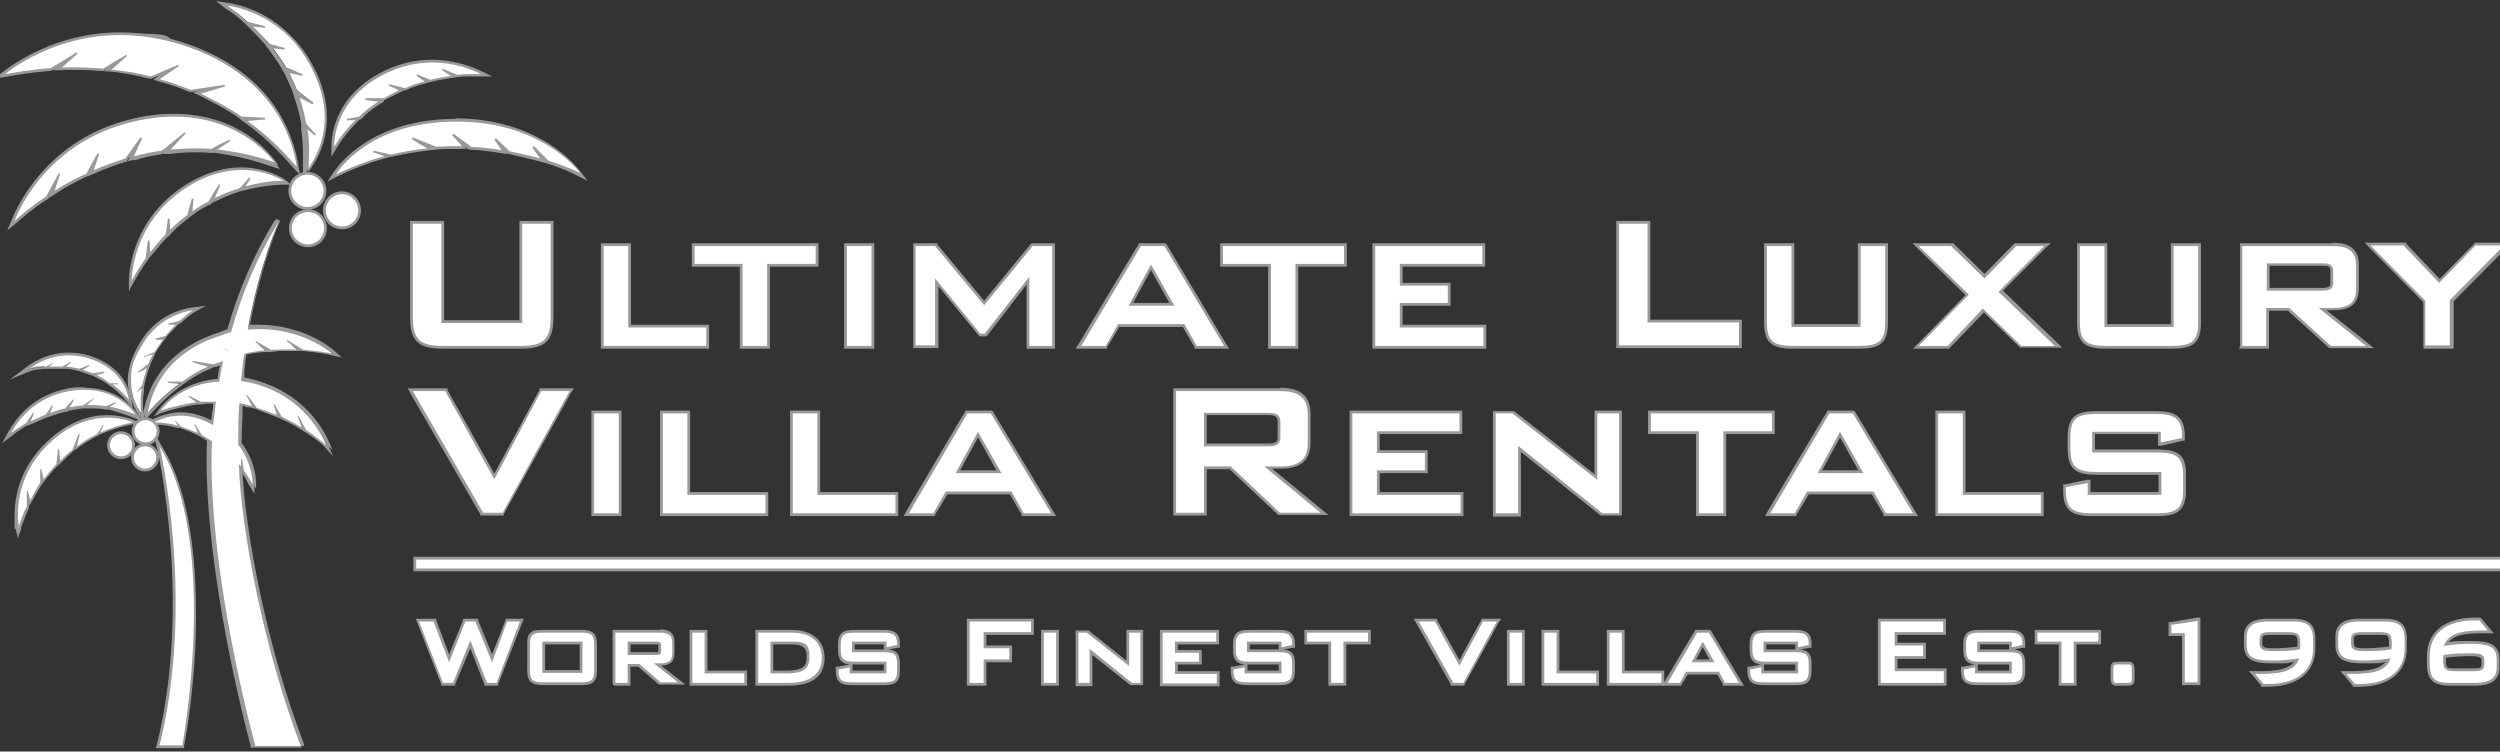 <?xml version="1.0" encoding="UTF-8"?>
<svg xmlns="http://www.w3.org/2000/svg" version="1.1" viewBox="0 0 448.1 134.7">
  <rect x="0" y="0" width="448.1" height="134.7" fill="#333333" stroke="none"/>
  <defs>
    <style>
      .cls-1 {
        fill: #fff;
      }

      .cls-2 {
        fill: #999;
      }
    </style>
  </defs>
  <!-- Generator: Adobe Illustrator 28.7.1, SVG Export Plug-In . SVG Version: 1.2.0 Build 142)  -->
  <g>
    <g id="Layer_1">
      <g>
        <g>
          <g>
            <path class="cls-2" d="M79.4,62.2c-4.3,0-5.6-1.3-5.6-5.5v-16.8h5.6v17.8h14v-17.8h5.6v16.9c0,4.2-1.3,5.5-5.6,5.5h-14Z"/>
            <path class="cls-2" d="M98.7,40.1v16.7c0,4.1-1.3,5.2-5.4,5.2h-13.9c-4.1,0-5.4-1.1-5.4-5.2v-16.7h5.1v17.8h14.5v-17.8h5.1M99.2,39.6h-6.1v17.8h-13.5v-17.8h-6.1v17.2c0,4.3,1.4,5.7,5.9,5.7h13.9c4.5,0,5.9-1.4,5.9-5.7v-17.2h0Z"/>
          </g>
          <g>
            <polygon class="cls-2" points="107.9 62.2 107.9 43.9 112.8 43.9 112.8 58.5 126.8 58.5 126.8 62.2 107.9 62.2"/>
            <path class="cls-2" d="M112.6,44.1v14.6h14v3.3h-18.4v-17.9h4.4M113.1,43.6h-5.4v18.9h19.4v-4.3h-14v-14.6h0Z"/>
          </g>
          <g>
            <polygon class="cls-2" points="132.8 62.2 132.8 47.5 124.2 47.5 124.2 43.9 146.4 43.9 146.4 47.5 137.7 47.5 137.7 62.2 132.8 62.2"/>
            <path class="cls-2" d="M146.2,44.1v3.2h-8.7v14.7h-4.4v-14.7h-8.6v-3.2h21.7M146.7,43.6h-22.7v4.2h8.6v14.7h5.4v-14.7h8.7v-4.2h0Z"/>
          </g>
          <g>
            <rect class="cls-2" x="151.5" y="43.9" width="4.9" height="18.4"/>
            <path class="cls-2" d="M156.2,44.1v17.9h-4.4v-17.9h4.4M156.7,43.6h-5.4v18.9h5.4v-18.9h0Z"/>
          </g>
          <g>
            <polygon class="cls-2" points="184.2 62.2 184.2 50.3 176.6 60 175.5 60 167.8 50.6 167.8 62.1 163.8 62.1 163.8 43.9 167.7 43.9 176.4 54.3 184.9 43.9 188.8 43.9 188.8 62.2 184.2 62.2"/>
            <path class="cls-2" d="M188.6,44.1v17.9h-4.1v-12.4l-8,10.2h-.8l-8.1-9.9v12h-3.5v-17.8h3.5l8.8,10.6,8.7-10.6h3.5M189.1,43.6h-4.2l-.2.2-8.3,10.1-8.4-10.1v-.2h-4.3v18.8h4.5v-11.1l7.2,8.8.2.2h1.2l.2-.2,7-9.1v11.5h5.1v-18.9h0Z"/>
          </g>
          <g>
            <path class="cls-2" d="M214.3,62.2l-2.2-3.9h-11.6l-2.2,3.9h-5l11-18.4h4.5l11,18.4s-5.5,0-5.5,0ZM210,54.5l-3.8-6.6-3.6,6.6h7.4Z"/>
            <path class="cls-2" d="M208.7,44.1l10.7,17.9h-4.9l-2.2-3.9h-11.9l-2.2,3.9h-4.4l10.7-17.9h4.2M202.3,54.8h8.2l-4.2-7.4-4,7.4M208.9,43.6h-4.8v.2c-.1,0-10.8,17.9-10.8,17.9l-.5.8h5.6v-.3c.1,0,2.2-3.6,2.2-3.6h11.4l2.1,3.6v.3h6.2l-.5-.8-10.7-17.9-.2-.2h0ZM203.1,54.3l3.2-5.9,3.3,5.9h-6.5Z"/>
          </g>
          <g>
            <polygon class="cls-2" points="227.5 62.2 227.5 47.5 218.9 47.5 218.9 43.9 241.1 43.9 241.1 47.5 232.4 47.5 232.4 62.2 227.5 62.2"/>
            <path class="cls-2" d="M240.9,44.1v3.2h-8.7v14.7h-4.4v-14.7h-8.6v-3.2h21.7M241.4,43.6h-22.7v4.2h8.6v14.7h5.4v-14.7h8.7v-4.2h0Z"/>
          </g>
          <g>
            <polygon class="cls-2" points="246.2 62.2 246.2 43.9 265.9 43.9 265.9 47.5 251.1 47.5 251.1 51 259.7 51 259.7 54.5 251.1 54.5 251.1 58.5 266.1 58.5 266.1 62.2 246.2 62.2"/>
            <path class="cls-2" d="M265.7,44.1v3.2h-14.8v3.9h8.6v3.1h-8.6v4.4h15v3.3h-19.4v-17.9h19.2M266.2,43.6h-20.2v18.9h20.4v-4.3h-15v-3.4h8.6v-4.1h-8.6v-2.9h14.8v-4.2h0Z"/>
          </g>
          <g>
            <polygon class="cls-2" points="289.9 62.1 289.9 39.9 295.5 39.9 295.5 57.5 311.9 57.5 311.9 62.1 289.9 62.1"/>
            <path class="cls-2" d="M295.3,40.1v17.7h16.4v4.1h-21.5v-21.8h5.1M295.8,39.6h-6.1v22.8h22.5v-5.1h-16.4v-17.7h0Z"/>
          </g>
          <g>
            <path class="cls-2" d="M321.4,62.2c-3.8,0-5-1-5-4.5v-13.8h4.9v14.5h11.9v-14.5h4.9v13.9c0,3.4-1.2,4.5-5,4.5h-11.7Z"/>
            <path class="cls-2" d="M337.9,44.1v13.7c0,3.3-1.1,4.2-4.7,4.2h-11.8c-3.6,0-4.7-.9-4.7-4.2v-13.7h4.4v14.5h12.4v-14.5h4.4M338.4,43.6h-5.4v14.5h-11.4v-14.5h-5.4v14.2c0,3.6,1.3,4.7,5.2,4.7h11.8c3.9,0,5.2-1.1,5.2-4.7v-14.2h0Z"/>
          </g>
          <g>
            <polygon class="cls-2" points="362.2 62.2 355.4 55.7 349.2 62.2 343.3 62.2 352.5 52.8 343.2 43.9 349.8 43.9 355.7 49.5 361.3 43.9 367 43.9 358.5 52.3 368.9 62.2 362.2 62.2"/>
            <path class="cls-2" d="M366.4,44.1l-8.2,8.2,10.1,9.7h-6l-6.9-6.7-6.3,6.7h-5.2l9-9.2-9-8.7h5.8l6,5.8,5.7-5.8h5M367.6,43.6h-6.5c0,0-5.4,5.5-5.4,5.5l-5.6-5.5h-.1c0,0-.2,0-.2,0h-7l.9.9,8.6,8.4-8.6,8.8-.8.8h6.6v-.2c.1,0,6.1-6.3,6.1-6.3l6.5,6.3h.1c0,0,.2,0,.2,0h7.2l-.9-.9-9.7-9.3,7.8-7.8.8-.7h0Z"/>
          </g>
          <g>
            <path class="cls-2" d="M377.5,62.2c-3.8,0-4.9-1-4.9-4.5v-13.8h4.9v14.5h11.9v-14.5h4.9v13.9c0,3.4-1.2,4.5-4.9,4.5h-11.9Z"/>
            <path class="cls-2" d="M394,44.1v13.7c0,3.3-1.1,4.2-4.7,4.2h-11.8c-3.6,0-4.7-.9-4.7-4.2v-13.7h4.4v14.5h12.4v-14.5h4.4M394.5,43.6h-5.4v14.5h-11.4v-14.5h-5.4v14.2c0,3.6,1.3,4.7,5.2,4.7h11.8c3.9,0,5.2-1.1,5.2-4.7v-14.2h0Z"/>
          </g>
          <g>
            <path class="cls-2" d="M417.7,62.2l-7.5-6.8h-3.8v6.8h-4.8v-18.4h16.4c3.1,0,4.5,1.2,4.5,3.8v4.2c0,2.6-1.3,3.7-4.5,3.7h-1.8l8.5,6.8h-7ZM416.2,51.9c1.5,0,1.8-.4,1.8-1.1v-2.1c0-.9-.4-1.1-1.8-1.1h-9.6c0,0,0,4.4,0,4.4h9.6Z"/>
            <path class="cls-2" d="M418.1,44.1c2.9,0,4.2,1,4.2,3.5v4.2c0,2.5-1.3,3.4-4.2,3.4h-2.5l8.5,6.8h-6.3l-7.5-6.8h-4.1v6.8h-4.3v-17.9h16.2M406.3,52.1h9.9c1.3,0,2-.3,2-1.4v-2.1c0-1.2-.7-1.4-2-1.4h-9.9c0,0,0,4.9,0,4.9M418.1,43.6h-16.6v18.4c-.1,0-.1.5-.1.5h5.3v-6.8h3.4l7.4,6.7h.1c0,0,.2,0,.2,0h7.7l-1.1-.9-7.4-5.9h1.1c2.2,0,4.7-.4,4.7-3.9v-4.2c0-2.7-1.5-4-4.7-4h0ZM406.8,51.6v-4h9.4c1.4,0,1.5.3,1.5,1v2.1c0,.5-.1.9-1.5.9h-9.4Z"/>
          </g>
          <g>
            <polygon class="cls-2" points="434.4 62.1 434.4 54 424.3 43.8 430.9 43.8 437.2 50.3 443.6 43.8 449.4 43.8 439.3 53.9 439.3 62.1 434.4 62.1"/>
            <path class="cls-2" d="M448.8,44l-9.7,9.8v8.1h-4.4v-8l-9.8-9.9h5.9l6.4,6.7,6.5-6.7h5.1M450,43.5h-6.5v.2c-.1,0-6.2,6.3-6.2,6.3l-6-6.3v-.2h-7.4l.8.9,9.7,9.8v8.3h5.4v-8.5l9.6-9.7.6-.8h0Z"/>
          </g>
        </g>
        <g>
          <g>
            <polygon class="cls-2" points="86.4 92.2 73.5 69.8 79.9 69.8 88.6 85.4 96.8 69.8 102.5 69.8 90.2 92.2 86.4 92.2"/>
            <path class="cls-2" d="M102.1,70.1l-12,21.8h-3.5l-12.6-21.8h5.8l8.8,15.8,8.4-15.8h5.1M102.9,69.6h-6.2v.3c0,0-8.1,15-8.1,15l-8.4-15v-.3h-7.1l.4.8,12.6,21.8v.2h4.2v-.3c0,0,12.1-21.8,12.1-21.8l.5-.7h0Z"/>
          </g>
          <g>
            <rect class="cls-2" x="106.2" y="73.8" width="4.9" height="18.4"/>
            <path class="cls-2" d="M110.9,74.1v17.9h-4.4v-17.9h4.4M111.4,73.6h-5.4v18.9h5.4v-18.9h0Z"/>
          </g>
          <g>
            <polygon class="cls-2" points="118.5 92.2 118.5 73.8 123.4 73.8 123.4 88.5 137.4 88.5 137.4 92.2 118.5 92.2"/>
            <path class="cls-2" d="M123.2,74.1v14.6h14v3.3h-18.4v-17.9h4.4M123.7,73.6h-5.4v18.9h19.4v-4.3h-14v-14.6h0Z"/>
          </g>
          <g>
            <polygon class="cls-2" points="141.8 92.2 141.8 73.8 146.7 73.8 146.7 88.5 160.7 88.5 160.7 92.2 141.8 92.2"/>
            <path class="cls-2" d="M146.5,74.1v14.6h14v3.3h-18.4v-17.9h4.4M147,73.6h-5.4v18.9h19.4v-4.3h-14v-14.6h0Z"/>
          </g>
          <g>
            <path class="cls-2" d="M183.3,92.2l-2.2-3.9h-11.5l-2.2,3.9h-5l10.8-18.4h4.5l11.1,18.4h-5.5ZM179,84.5l-3.8-6.6-3.6,6.6h7.4Z"/>
            <path class="cls-2" d="M177.6,74.1l10.8,17.9h-4.9l-2.2-3.9h-11.8l-2.2,3.9h-4.4l10.5-17.9h4.2M171.3,84.8h8.2l-4.2-7.4-4,7.4M177.8,73.6h-4.8v.2c-.1,0-10.6,17.9-10.6,17.9l-.4.8h5.6v-.3c.1,0,2.2-3.6,2.2-3.6h11.2l2.1,3.6v.3h6.2l-.5-.8-10.8-17.9-.2-.2h0ZM172.1,84.3l3.2-5.9,3.3,5.9h-6.5Z"/>
          </g>
          <g>
            <path class="cls-2" d="M229.3,92.2l-8.8-8.3h-4.5v8.3h-5.5v-22.4h18.9c3.5,0,5.2,1.4,5.2,4.5v5.1c0,3.1-1.6,4.4-5.2,4.4h-2.2l10.1,8.3h-8ZM227.2,79.8c1.6,0,2-.3,2-1.5v-2.6c0-1.1-.4-1.5-2-1.5h-11.2s0,5.6,0,5.6c0,0,11.2,0,11.2,0Z"/>
            <path class="cls-2" d="M229.5,70.1c3.3,0,4.9,1.2,4.9,4.2v5.1c0,3-1.6,4.2-4.9,4.2h-2.9l10.1,8.3h-7.3l-8.8-8.3h-4.8v8.3h-5v-21.8h18.7M215.8,80h11.4c1.6,0,2.3-.3,2.3-1.7v-2.6c0-1.4-.7-1.7-2.3-1.7h-11.4c0,0,0,6,0,6M229.5,69.6h-19.2v22.8h6v-8.3h4.1l8.7,8.2h.1c0,0,.2,0,.2,0h8.7l-1.1-.9-9-7.4h1.5c3.7,0,5.4-1.5,5.4-4.7v-5.1c0-3.2-1.8-4.7-5.4-4.7h0ZM216.3,79.5v-5.1h10.9c1.6,0,1.8.4,1.8,1.3v2.6c0,.9-.2,1.2-1.8,1.2h-10.9Z"/>
          </g>
          <g>
            <polygon class="cls-2" points="242.1 92.2 242.1 73.8 261.8 73.8 261.8 77.5 247 77.5 247 81 255.6 81 255.6 84.5 247 84.5 247 88.5 262 88.5 262 92.2 242.1 92.2"/>
            <path class="cls-2" d="M261.6,74.1v3.2h-14.8v3.9h8.6v3.1h-8.6v4.4h15v3.3h-19.4v-17.9h19.2M262.1,73.6h-20.2v18.9h20.4v-4.3h-15v-3.4h8.6v-4.1h-8.6v-2.9h14.8v-4.2h0Z"/>
          </g>
          <g>
            <polygon class="cls-2" points="287.1 92.2 272.3 80.4 272.3 92.2 267.8 92.2 267.8 73.8 271.1 73.8 286 85.5 286 73.8 290.4 73.8 290.4 92.2 287.1 92.2"/>
            <path class="cls-2" d="M290.2,74.1v17.9h-3l-15.1-12.1v12.1h-4v-17.9h3l15.2,11.9v-11.9h3.9M290.7,73.6h-4.9v11.4l-14.4-11.3h-.1c0,0-.2,0-.2,0h-3.5v18.9h5v-11.6l14.3,11.4h.1c0,0,.2,0,.2,0h3.5v-18.8h0Z"/>
          </g>
          <g>
            <polygon class="cls-2" points="304.2 92.2 304.2 77.5 295.6 77.5 295.6 73.8 317.8 73.8 317.8 77.5 309.1 77.5 309.1 92.2 304.2 92.2"/>
            <path class="cls-2" d="M317.6,74.1v3.2h-8.7v14.7h-4.4v-14.7h-8.6v-3.2h21.7M318.1,73.6h-22.7v4.2h8.6v14.7h5.4v-14.7h8.7v-4.2h0Z"/>
          </g>
          <g>
            <path class="cls-2" d="M337.8,92.2l-2.2-3.9h-11.6l-2.2,3.9h-5l10.9-18.4h4.5l11.1,18.4h-5.5ZM333.5,84.5l-3.8-6.6-3.6,6.6h7.4Z"/>
            <path class="cls-2" d="M332.1,74.1l10.8,17.9h-4.9l-2.2-3.9h-11.9l-2.2,3.9h-4.4l10.6-17.9h4.2M325.8,84.8h8.2l-4.2-7.4-4,7.4M332.3,73.6h-4.8v.2c-.1,0-10.7,17.9-10.7,17.9l-.4.8h5.6v-.3c.1,0,2.2-3.6,2.2-3.6h11.3l2.1,3.6v.3h6.2l-.5-.8-10.8-17.9-.2-.2h0ZM326.6,84.3l3.2-5.9,3.3,5.9h-6.5Z"/>
          </g>
          <g>
            <polygon class="cls-2" points="347.1 92.2 347.1 73.8 352 73.8 352 88.5 366 88.5 366 92.2 347.1 92.2"/>
            <path class="cls-2" d="M351.8,74.1v14.6h14v3.3h-18.4v-17.9h4.4M352.3,73.6h-5.4v18.9h19.4v-4.3h-14v-14.6h0Z"/>
          </g>
          <g>
            <path class="cls-2" d="M375,92.2c-3.8,0-4.9-1-4.9-4.5v-.7l4.4-.8v2.1h12.7v-3.6h-11.3c-3.8,0-5-1-5-4.4v-2c0-3.4,1.2-4.5,5-4.5h10.6c3.1,0,5,.7,5,4.1v.6l-4.3.9v-2h-11.8c0,0,0,3.2,0,3.2h11.4c3.8,0,5,1,5,4.5v2.5c0,3.4-1.2,4.5-5,4.5h-11.8Z"/>
            <path class="cls-2" d="M386.4,74.2c3.3,0,4.7.8,4.7,3.9v.4l-3.8.8v-1.9h-12.3c0,0,0,3.7,0,3.7h11.6c3.6,0,4.7.8,4.7,4.2v2.5c0,3.3-1.1,4.2-4.7,4.2h-11.6c-3.6,0-4.7-.9-4.7-4.2v-.5l3.9-.7v2.1h13.2v-4.1h-11.6c-3.5,0-4.7-.8-4.7-4.2v-2c0-3.4,1.2-4.2,4.7-4.2h10.6M386.4,73.7h-10.6c-3.4,0-5.2.7-5.2,4.7v2c0,4,1.8,4.7,5.2,4.7h11.1v3.1h-12.2v-2.2h-.6c0,0-3.9.8-3.9.8h-.4v1c0,3.6,1.3,4.7,5.2,4.7h11.6c3.9,0,5.2-1.1,5.2-4.7v-2.5c0-3.6-1.2-4.7-5.2-4.7h-11.1v-2.8h11.3v2.1h.6c0,0,3.8-.9,3.8-.9h.4v-.9c0-3.7-2-4.4-5.2-4.4h0Z"/>
          </g>
        </g>
        <g>
          <path class="cls-2" d="M39,70.1h.5-.5Z"/>
          <path class="cls-2" d="M39.3,70.1h0M38.8,70.1h1-1Z"/>
        </g>
        <g>
          <path class="cls-2" d="M38.1,78.8c0-.4,0-1.4,0-1.4v-.3h.7v.2c0,.3,0,.5,0,.8v.6h-.5Z"/>
          <path class="cls-2" d="M38.5,77.4h0c0,.5,0,1,0,1.4,0-.4,0-1.4,0-1.4h.2M39,76.9h-1.3v.5c0,.3.2,1,.2,1.4h1v-.6c0-.2,0-.5,0-.7h0v-.6h0Z"/>
        </g>
        <g>
          <path class="cls-2" d="M40.5,63c-.4-.2-.7-.4-.7-.4h-.2c0,0,.3-.7.3-.7h.2c0,0,.3.2.7.4h0v.3c0,0,0,.2,0,.3v.4l-.3-.3Z"/>
          <path class="cls-2" d="M40.1,62.2s.3,0,.7.3c0,0,0,.2,0,.3-.4-.2-.7-.4-.7-.4v-.2M39.8,61.6l-.2.4v.2c0,0-.3.4-.3.4l.4.2s.3.2.8.4l.7.4v-.7c0,0,0-.2,0-.4v-.3h-.3c-.4-.3-.8-.4-.8-.4l-.4-.2h0Z"/>
        </g>
        <g>
          <path class="cls-2" d="M23.3,50.3c.1-3.1,1.3-10.9,9.2-16.4,3.5-2.4,7.2-3.7,10.8-3.7s6.6,1.4,7.6,2l.7.4h-.8c-2.5,0-4.7.4-6.7,1l-.7.2.4-.6c0,0,0-.2.2-.3-.4.4-.8.9-.8.9h0c-1.6.5-3.1,1.1-4.5,1.8l-.6.4.2-.6c0-.2.3-.7.5-1.2-.5.9-1.1,1.8-1.1,1.9v.2h0c-1.1.5-2,1.1-2.9,1.8l-.4.3v-.5c0-.2,0-.8,0-1.3-.2.8-.5,1.8-.5,1.9h0c0,0,0,0,0,0-1,.7-2,1.6-3.1,2.7l-.4.4v-1.6c-.2.9-.3,1.8-.3,1.9h0c0,0-.1.2-.1.2-1,1-1.9,2.1-2.8,3.2l-.4.5v-1.7c-.1,1-.3,2-.3,2.1h0v.2c-1.1,1.6-1.9,2.9-2.3,3.7l-.7,1.2v-1.1Z"/>
          <path class="cls-2" d="M43.3,30.5c3.8,0,6.5,1.4,7.4,1.9-2.3,0-4.6.4-6.8,1,.3-.4.9-1.4.9-1.4l-.2-.2s-1.6,1.8-1.7,1.9c-1.6.5-3.1,1.1-4.5,1.8.2-.5,1-2.4,1-2.4h-.2c0,0-1.8,2.9-1.8,3-1,.5-2,1.1-2.9,1.8,0-.5.2-2.3.2-2.3h-.3c0,0-.8,2.8-.8,2.9-1.1.8-2.1,1.7-3.1,2.7,0-.5-.1-2-.1-2h-.3s-.4,2.7-.4,2.8c-1,1-1.9,2.1-2.8,3.2,0-.6-.1-2.1-.1-2.1h-.3s-.4,3.1-.4,3.2c-1.3,1.8-2.1,3.3-2.5,4,.1-2.3.9-10.5,9.1-16.2,4-2.8,7.6-3.6,10.6-3.6M43.3,30c-3.7,0-7.4,1.3-10.9,3.7-8,5.6-9.2,13.5-9.3,16.6v2c-.1,0,.9-1.8.9-1.8l.2-.3c.4-.8,1.2-2.1,2.3-3.6h.1v-.2l.7-.8c.9-1.1,1.8-2.2,2.8-3.2h.1c0,0,.7-.8.7-.8,1.1-1.1,2.1-1.9,3-2.6h0c0,0,0,0,0,0l.8-.6c.8-.6,1.8-1.2,2.8-1.7h.3v-.2l.8-.4c1.4-.7,2.9-1.3,4.4-1.8h0l.8-.2c2-.5,4.3-.9,6.7-1h1.7c0,0-1.4-1.1-1.4-1.1-1-.6-3.8-2-7.7-2h0Z"/>
        </g>
        <g>
          <path class="cls-2" d="M59.9,31.2c1-1.6,6.8-9.6,21.8-9.6h.6c13.5.2,20.1,7.2,21.8,9.3l.7.9-1-.5c-.6-.3-2.4-1.1-5.7-2.2h0l-2-2.2c.3.5.7,1.1,1,1.4l.5.6-.7-.2c-1.8-.5-3.7-.9-5.5-1.3h0s-1.3-1.3-2-1.9c.3.5.7,1.1.9,1.3l.4.5h-.6c-1.8-.4-3.6-.6-5.5-.7h-.2c0-.2-1.4-1.1-2.5-1.9.5.5,1.1,1.2,1.2,1.4l.3.4h-.5c-1.5,0-3.1,0-4.6.1h0c0,0-.2,0-3.8-1.5.7.4,1.9,1.1,2.3,1.3l.8.4h-.9c-2,.3-4.2.7-6.5,1.2h0c0,0-.3,0-1.5-.3l1.2.4-.8.2c-3,.8-5.9,1.9-8.7,3.3l-.8.4.5-.8Z"/>
          <path class="cls-2" d="M81.8,21.8h.6c13.4.2,20,7.2,21.6,9.2-1-.5-2.9-1.3-5.7-2.2l-2.6-2.6-.3.2s1,1.5,1.4,2c-1.8-.5-3.6-.9-5.5-1.3,0-.1-2.4-2.3-2.4-2.3l-.3.2s1,1.5,1.3,1.9c-1.8-.3-3.6-.5-5.5-.6,0-.1-3.1-2.3-3.1-2.3l-.3.2s1.5,1.6,1.8,2c-1.5,0-3.1,0-4.6.1,0,0-4.3-1.7-4.3-1.7v.4c0,0,2.1,1.3,2.7,1.6-2.2.2-4.4.6-6.5,1.1,0,0-3.2-.7-3.2-.7v.3c0,0,1.4.5,2,.7-3,.8-5.9,1.9-8.7,3.3,1.1-1.9,7-9.5,21.6-9.5M81.8,21.3c-15.1,0-21,8.1-22.1,9.7l-1,1.5,1.6-.8c2.8-1.4,5.7-2.5,8.6-3.3l1.1-.3h.2c2.3-.5,4.4-.9,6.4-1.1l1.8-.2h-.4,0c1.5-.1,3.1-.1,4.6-.1h1l-.4-.5c.4.3.6.5.7.5h0c0,.1.2.1.2.1,1.8.1,3.6.3,5.4.6l1.2.2v-.2h0,0c0,.1,0,.1,0,.1,1.8.4,3.6.8,5.5,1.3l1.5.4h0c3.3,1,5,1.9,5.6,2.2l2,1-1.4-1.8c-1.7-2.2-8.4-9.2-22-9.4,0,0-.2,0-.4,0h0Z"/>
        </g>
        <g>
          <path class="cls-2" d="M53,30.1c-2.9-3.4-5.8-6-8.8-8.2l-.5-.4h.6c.3-.1,1-.2,1.6-.3-1.2-.1-2.8-.1-2.8-.1h0c-2.4-1.7-5-3-7.3-4.1l-.6-.3.6-.2c.4-.1,1.9-.6,3-.9-2.3.4-4.7.7-4.7.7-1.8-.7-3.7-1.4-5.7-1.9h-.3c0-.1.4-.4.4-.4.3-.2,1.6-1.1,2.6-1.7-3.9,1.7-4,1.7-4,1.7-2.2-.6-4.6-1-7-1.2h-.5l.4-.4c.2-.2,1.2-1.1,1.9-1.7-1.4.8-2.9,1.8-3.1,1.9h-.1c0,.1-.1.1-.1.1-1.9-.2-3.7-.2-5.4-.2h-2.8l.6-.5c.3-.2,1.2-1,1.9-1.7q-3.6,2.2-3.7,2.2c-3.4.3-6.1.7-7.5,1l-1.6.2.7-.6c2.1-1.7,9.7-7.1,20.8-7.1s6.9.5,10.3,1.5c10.7,3.1,16,9.1,18.5,13.6,2.2,4,2.8,7.5,3,8.7v.9c0,0-.3-.6-.3-.6Z"/>
          <path class="cls-2" d="M21.5,6.3c3.1,0,6.6.4,10.2,1.5,10.6,3.1,15.9,9.1,18.4,13.5,2.2,3.9,2.8,7.4,3,8.6-2.7-3.1-5.6-5.9-8.8-8.2.6-.1,3.1-.3,3.1-.3v-.3s-4.1-.2-4.2-.2c-2.2-1.6-4.7-2.9-7.2-4.1.6-.2,4.3-1.3,4.3-1.3v-.3c0,0-6,.9-6.1.9-1.8-.7-3.7-1.4-5.6-1.9.4-.3,3.4-2.3,3.4-2.3v-.3c-.1,0-4.9,2.1-5,2.1-2.2-.6-4.6-1-7-1.2.4-.4,2.7-2.4,2.7-2.4v-.3c-.1,0-4.1,2.4-4.2,2.5-1.8-.1-3.6-.2-5.4-.2h-2c.5-.4,2.8-2.5,2.8-2.5l-.2-.2s-4.5,2.8-4.6,2.8c-4,.3-7,.9-8.2,1.1,1.9-1.6,9.5-7,20.6-7M21.5,5.8C10.3,5.8,2.6,11.3.5,12.9l-1.5,1.2,1.9-.3c.2,0,.4-.1.6-.1,1.4-.3,4.1-.7,7.5-1h0c.1,0,.2,0,1.2-.7l-.8.6h1.5c.6-.1,1.3-.1,2-.1,1.7,0,3.4.1,5.4.2h.3c.1-.2.4-.3.8-.6l-.7.7h1.1c2.4.3,4.8.7,6.9,1.3h.3c.1,0,.2,0,1.6-.6-.2.1-.3.2-.3.2l-.8.6,1,.3c1.9.5,3.9,1.2,5.5,1.9h.2s0,0,1.4-.2l-1,.3,1.1.5c2.2,1.1,4.8,2.4,7.2,4.1h0c0,.1,1,.8,1,.8,3,2.1,5.8,4.8,8.7,8.1l1.2,1.3-.3-1.7c-.2-1.2-.8-4.7-3.1-8.8-2.5-4.4-7.8-10.4-18.6-13.6-3.4-1-6.9-1.5-10.4-1.5h0Z"/>
        </g>
        <g>
          <path class="cls-2" d="M2.3,39.5c.9-2.3,6.2-14.2,21.1-17.9,2.7-.7,5.3-1,7.8-1,11.4,0,17.1,6.9,18.2,8.3l.5.7-.8-.3c-3.1-1.1-6.4-1.9-10.1-2.3h-.8s.6-.4.6-.4c.2-.1.7-.4,1.1-.7-.8.4-1.6.8-1.8,1h0c0,.1-.3.1-.3.1-.9-.1-1.8-.1-2.8-.1s-2.8.1-4.5.2h-.6l.4-.5c.2-.3.9-1,1.5-1.6-2.7,2.2-2.8,2.2-2.9,2.2-1.5.2-2.9.5-4.5.9l-1,.2.2-.4c.1-.3.8-1.7,1.2-2.5-1,1.3-2.1,3-2.2,3.1v.2h-.2c-2.3.7-4.1,1.4-5.7,2.1l-.4.2.2-.6c.1-.3.5-1.3.7-2.1-.7,1.2-1.5,2.7-1.5,2.8v.2h-.1c-2.2,1-4,2-5.7,3.1l-.6.4.2-.7c.1-.4.4-1.4.7-2.1-.8,1.4-1.6,3.1-1.7,3.3h0c0,0-.1,0-.1,0-2.8,1.9-4.7,3.5-5.6,4.3l-.8.7.3-.9Z"/>
          <path class="cls-2" d="M31.2,20.9c11,0,16.7,6.5,18,8.2-3.4-1.2-6.8-1.9-10.2-2.3.5-.3,2.2-1.5,2.2-1.5v-.3c-.1,0-3.3,1.6-3.3,1.7-.9-.1-1.8-.1-2.8-.1-1.5,0-3,.1-4.5.2.4-.5,2.7-2.9,2.7-2.9l-.2-.2s-4,3.3-4.1,3.3c-1.7.2-3.3.6-5,1,.2-.5,1.5-3.2,1.5-3.2l-.3-.2s-2.7,3.7-2.7,3.8c-1.9.6-3.9,1.3-5.7,2.1.2-.5,1-3,1-3h-.3c0-.1-2,3.5-2,3.6-2,.9-3.9,1.9-5.7,3.1.2-.6,1-3.1,1-3.1h-.3c0,0-2.2,4-2.2,4.1-2.9,1.9-4.8,3.6-5.7,4.4,1.1-2.8,6.4-14.1,20.9-17.7,2.8-.7,5.4-1,7.7-1M31.2,20.4h0c-2.5,0-5.2.3-7.9,1-14.9,3.7-20.3,15.7-21.2,18l-.8,1.9,1.6-1.3h0c.9-.8,2.8-2.5,5.6-4.3h.2v-.3c.1,0,.2-.3.3-.6l-.2.7,1.2-.8c1.6-1.1,3.5-2.1,5.6-3.1h.3c0-.1,1-.5,1-.5,1.6-.7,3.4-1.4,5.6-2.1h.3v-.3c.1-.2.3-.5.6-.8q0,.1-.1.1l-.4.9.9-.2h.5c1.5-.5,2.9-.8,4.4-1,.1,0,.2,0,.7-.4l-.3.3h1.2c1.7-.2,3.1-.3,4.5-.3s1.9,0,2.7.1h1c3.7.5,7,1.3,10.1,2.4l1.6.5-1-1.3c-.7-1.6-6.5-8.6-18-8.6h0Z"/>
        </g>
        <g>
          <path class="cls-2" d="M59.6,26.3c0-2.1.7-9.3,9.7-13.5,2.6-1.2,5.3-1.8,8.1-1.8,4.3,0,7.6,1.5,8.8,2.1l.9.5h-2.7c-.9,0-1.7,0-2.5.1h0c0,0-.2,0-1.7-.7.2.2.5.3.7.4l.6.4h-.7c-1.4.3-2.6.5-3.7.8h0c0,0-.3,0-1.5-.6.2.2.5.3.6.4l.4.3h-.5c-1.3.4-2.4.8-3.5,1.3h0s0,0-1.7-.4c.3.1.5.3.7.3l.5.2-.5.2c-.9.4-1.8.9-2.7,1.4h-2.2c.4.1.8.1,1,.1h.8l-.7.5c-1.4.9-2.5,1.8-3.4,2.7h0c0,.1,0,.1,0,.1,0,0-.3,0-.6.1h.5l-.4.4c-1.5,1.5-2.7,3.1-3.8,4.8l-.5.8v-.9h.3Z"/>
          <path class="cls-2" d="M77.5,11.2c4.3,0,7.5,1.5,8.7,2.1h-1.7c-.7,0-1.6,0-2.5.1,0,0-2.7-1.1-2.7-1.1v.3c0,0,1,.7,1.5,1-1.3.2-2.5.4-3.7.7,0,0-2.4-1-2.4-1v.3c0,0,1,.7,1.4,1-1.2.3-2.4.7-3.5,1.2,0,0-2.8-.7-2.8-.7l-.2.2s1.5.7,1.9.9c-.9.4-1.8.9-2.7,1.4h-3.3v.3s1.7.3,2.3.3c-1.2.8-2.4,1.7-3.4,2.7,0,0-2.2.4-2.2.4v.3s1-.1,1.5-.1c-1.4,1.4-2.7,3-3.8,4.8,0-1.9.6-9.1,9.6-13.3,2.8-1.3,5.6-1.8,8-1.8M77.5,10.7c-2.8,0-5.6.6-8.2,1.8-9.2,4.3-9.9,11.6-9.9,13.8v1.8l.9-1.5c1-1.7,2.3-3.3,3.7-4.7l.5-.5h.2c.9-1,1.9-1.8,3.3-2.7l.8-.5h0v-.2c1-.5,1.9-1,2.8-1.4l.8-.4h.3c1-.5,2.2-.9,3.4-1.2l1-.3h0c1.2-.3,2.5-.5,3.7-.7l1.4-.2h0c.7-.1,1.5-.1,2.3-.1h3.7l-1.8-.9c-1.3-.6-4.7-2.1-9-2.1h0Z"/>
        </g>
        <g>
          <path class="cls-2" d="M55,30.1v-1.3c0-.5,0-1,0-1.5,0-1.4,0-2.6-.3-4.1v-.6c0,0,.5.4.5.4-.3-.4-.6-.7-.6-.7h0v-.2c-.3-1.7-.7-3.2-1.2-4.7l-.2-.6.6.3c.3.2,1,.6,1.6.8-.9-.7-2.2-1.7-2.3-1.8h0c-.4-1-.9-2.1-1.4-3.1l-.2-.5h.5c.2.1.8.3,1.3.4-.9-.4-1.9-.8-2-.8h0c-.7-1.3-1.5-2.4-2.3-3.5l-.3-.4h1.2c-.7-.2-1.3-.3-1.4-.3h0c-1.1-.9-2.1-1.9-3.1-2.9l-.4-.4h1.3l-1.8-.5h0c-1.3-1.3-2.5-2.1-3.3-2.6l-1.2-.8h1c1.6.3,10.2,1.8,15.1,11.1,1.7,3.1,2.5,6.3,2.5,9.2,0,4.5-1.8,7.7-2.9,9.2l-.5.7v-.8Z"/>
          <path class="cls-2" d="M40.7,1c2.3.3,10.4,2.1,15,10.9,1.8,3.4,2.5,6.5,2.5,9.1,0,4.8-2.1,8-2.9,9.1,0-.9,0-1.8,0-2.8s0-2.7-.3-4.1c.4.3,1.3,1.1,1.3,1.1l.2-.2s-1.6-1.8-1.7-1.9c-.3-1.6-.7-3.2-1.2-4.7.5.3,2.3,1.2,2.3,1.2l.2-.3s-2.8-2.1-2.9-2.2c-.4-1-.9-2.1-1.4-3.1.5.1,2.3.5,2.3.5v-.3c0,0-2.8-1.2-2.9-1.2-.7-1.2-1.5-2.3-2.3-3.4.5,0,2,.2,2,.2v-.3c0,0-2.6-.7-2.7-.7-.9-1.1-1.9-2.1-2.9-3.1.6,0,2.1.2,2.1.2v-.3l-3.1-.8c-1.6-1.5-3-2.4-3.7-2.9M38.7.2l1.6,1.2c0,.1.2.2.4.3.8.5,2,1.3,3.3,2.6h0c0,0,0,0,0,0h0l.8.8c1,1,2,2,2.9,3.1h0c0,.1,0,.1,0,.1l.5.6c.8,1.1,1.6,2.2,2.3,3.4v.2h.1l.4.7c.5,1,1,2.1,1.4,3.1h0l.4,1.3c.5,1.4.9,3,1.2,4.6v.2h0c0,.1,0,.9,0,.9.2,1.4.3,2.7.3,4s0,1,0,1.4v2.9l.9-1.2c1.1-1.5,3-4.8,3-9.4s-.9-6.2-2.6-9.3C51.2,2.3,42.4.7,40.7.5l-2-.3h0Z"/>
        </g>
        <g>
          <path class="cls-2" d="M61.3,40.9c-1.7,0-3.1-1.4-3.1-3.1s1.4-3.2,3.1-3.2,3.1,1.4,3.1,3.2-1.4,3.1-3.1,3.1Z"/>
          <path class="cls-2" d="M61.3,34.8c1.6,0,2.9,1.3,2.9,2.9s-1.3,2.9-2.9,2.9-2.9-1.3-2.9-2.9c0-1.6,1.3-2.9,2.9-2.9M61.3,34.3c-1.9,0-3.4,1.5-3.4,3.4s1.5,3.4,3.4,3.4,3.4-1.5,3.4-3.4-1.6-3.4-3.4-3.4h0Z"/>
        </g>
        <g>
          <path class="cls-2" d="M55.1,37.4c-1.7,0-3.2-1.4-3.2-3.1s1.4-3.2,3.2-3.2,3.1,1.4,3.1,3.2c0,1.6-1.4,3.1-3.1,3.1Z"/>
          <path class="cls-2" d="M55.1,31.3c1.6,0,2.9,1.3,2.9,2.9s-1.3,2.9-2.9,2.9-2.9-1.3-2.9-2.9c0-1.6,1.3-2.9,2.9-2.9M55.1,30.8c-1.9,0-3.4,1.5-3.4,3.4s1.5,3.4,3.4,3.4,3.4-1.5,3.4-3.4-1.6-3.4-3.4-3.4h0Z"/>
        </g>
        <g>
          <path class="cls-2" d="M55.2,44c-1.7,0-3.1-1.4-3.1-3.1s1.4-3.1,3.1-3.1,3.2,1.4,3.2,3.1-1.5,3.1-3.2,3.1Z"/>
          <path class="cls-2" d="M55.2,38c1.6,0,2.9,1.3,2.9,2.9s-1.3,2.9-2.9,2.9-2.9-1.3-2.9-2.9,1.3-2.9,2.9-2.9M55.2,37.5c-1.9,0-3.4,1.5-3.4,3.4s1.5,3.4,3.4,3.4,3.4-1.5,3.4-3.4-1.6-3.4-3.4-3.4h0Z"/>
        </g>
        <g>
          <path class="cls-2" d="M25.1,74.1c-.8-1.2-1.8-3.2-1.8-5.8s.5-3.9,1.6-5.9c3-5.7,8.2-6.8,9.7-7l1.2-.2-1,.6c-.3.2-1.1.7-2.4,1.9h-.5c0,0,.3,0,.3,0l-.4.4c-.6.6-1.3,1.3-1.8,2h-.1c0,0-.1,0-.1,0,0,0-.2,0-.4,0h.4l-.3.4c-.5.7-1,1.4-1.5,2.2l-.4.8c-.2.5-.5,1-.7,1.4h0c0,0-.1.2-.1.2l-.2.7c-.3,1-.6,2-.8,3h0c0,0-.1.8-.1.8-.1.8-.2,1.5-.2,2.3s0,1.2.1,1.8l.2,1.1-.7-1Z"/>
          <path class="cls-2" d="M34.6,55.6c-.5.3-1.3.9-2.4,1.9l-2,.5v.2s1,0,1.3,0c-.6.6-1.3,1.3-1.8,2-.1,0-1.8.5-1.8.5v.2s1,0,1.3,0c-.5.7-1,1.4-1.5,2.2-.1,0-1.9.8-1.9.8v.2c.2-.3,1.4-.5,1.7-.6-.3.6-.7,1.3-.9,1.9l-1.8,1.4v.2c.1,0,1.2-.6,1.5-.8-.3,1-.6,2-.8,3l-1,1.2h.1c0,0,.6-.4.8-.6-.1.9-.2,1.7-.2,2.6s0,1.2.1,1.8c-.5-.7-1.8-2.7-1.8-5.7s.4-3.6,1.6-5.8c2.9-5.6,8-6.7,9.5-6.9M36.9,54.8l-2.4.3c-1.6.2-6.9,1.3-9.9,7.2-1.1,2-1.7,4-1.7,6s1,4.8,1.9,6l1.3,1.8-.4-2.1c-.1-.6-.1-1.1-.1-1.7s.1-1.5.2-2.3v-.6h0c.2-1.1.5-2.1.8-3.1l.2-.6h.1v-.2c.1-.4.4-.9.6-1.4.1-.2.2-.3.2-.5l.2-.4c.5-.8,1-1.5,1.5-2.2l.3-.4h.1v-.2c.6-.7,1.3-1.3,1.8-1.9l.5-.5h.2c1.3-1.2,2-1.7,2.3-1.9l2.3-1.3h0Z"/>
        </g>
        <g>
          <path class="cls-2" d="M3.1,94.7c0-.4-.2-1.2-.2-2.3,0-3.5,1-8.6,5.6-13,4.1-4,8.1-4.8,10.8-4.8s4.1.6,4.6.8l.7.3-.8.2c-2.1.4-4,1-5.7,1.8l-.5.3h-.1c-1.4.6-2.6,1.5-3.6,2.2l-.6.4s.2-.9.3-1.1c-.2.6-.4,1-.4,1.1h0c0,0-.1,0-.1,0-.8.6-1.5,1.3-2.2,2l-.4.4v-.6c0,0,0-.4-.1-.7-.1.7-.1,1.3-.1,1.3h0c0,0-.1.2-.1.2-.8.9-1.6,1.8-2.3,2.7l-.3.4v-.4c0,0,0,0,0,0v.7h0c-.7,1.1-1.3,2.2-1.9,3.3l-.3.5-.2-.5s0,0,0-.2v1.3h0c-.7,1.5-1.1,2.8-1.4,3.5v.4c0,0-.4.8-.4.8v-1Z"/>
          <path class="cls-2" d="M19.3,74.9c2.2,0,3.9.6,4.5.8-2,.4-4,1-5.8,1.8.1-.3.6-1.4.6-1.4h-.1c0-.1-1.1,1.7-1.1,1.7-1.3.6-2.5,1.4-3.6,2.2.1-.4.5-2.2.5-2.2h-.2c0,0-1.1,2.7-1.1,2.8-.8.6-1.5,1.3-2.2,2,0-.3-.2-2.1-.2-2.1h-.2s-.3,2.6-.3,2.7c-.8.9-1.6,1.8-2.3,2.7,0-.3-.4-1.8-.4-1.8h-.2v2.4c-.6,1-1.2,2.1-1.8,3.2,0-.3-.4-1.7-.4-1.7h-.2s0,2.7,0,2.8c-.9,1.7-1.3,3.2-1.5,3.8,0-.4-.2-1.2-.2-2.2,0-3.1.8-8.3,5.5-12.8,3.8-3.8,7.7-4.7,10.6-4.7M19.3,74.4c-2.7,0-6.8.8-11,4.9-4.7,4.5-5.7,9.6-5.7,13.2s0,1.9.2,2.3l.4,1.7.5-1.6c0,0,0-.2,0-.4.2-.7.6-2,1.4-3.4h0v-.2h0c0,0,.4-.9.4-.9.6-1,1.1-2.1,1.8-3h0l.6-.7c.6-.8,1.4-1.7,2.1-2.5h0c0,0,.9-.8.9-.8.7-.7,1.4-1.4,2.1-2l.2-.2h0l.6-.4c.9-.7,2.2-1.5,3.5-2.2h.1c0,0,.4-.3.4-.3,1.7-.7,3.6-1.4,5.7-1.8l1.6-.3-1.3-.6c-.5-.2-2.3-.8-4.7-.8h0Z"/>
        </g>
        <g>
          <path class="cls-2" d="M1.7,77.5c1-1.9,4.1-6.5,10.6-7.6.9-.2,1.9-.2,2.7-.2,5.5,0,8.4,3.2,9.4,4.5l.5.7-.8-.3c-1.6-.6-3.1-1.1-4.6-1.4l-.5-.2h0c-1.1-.2-2.2-.2-3.4-.2h-.7c0,0-.1,0-.1,0-.8,0-1.6.2-2.3.3h-.6c0,0,.4-.4.4-.5-.2.3-.4.5-.4.6v.2h-.2c-.9,0-1.8.4-2.7.7l-.5.2.2-.5c-.2.3-.3.5-.4.6l-1.4.7-2,.9s.3-.7.4-.8l-.5.7h0c-1.3.8-2.3,1.5-2.7,1.8l-.9.7.5-1Z"/>
          <path class="cls-2" d="M15.1,69.9c5.7,0,8.5,3.5,9.2,4.4-1.5-.6-3.1-1.1-4.6-1.4.3-.2,1-.6,1-.6v-.2c-.1,0-1.6.7-1.7.7-1.1-.2-2.2-.2-3.4-.2.3-.3,1.3-1.2,1.3-1.2h-.1c0,0-2,1.3-2,1.3-.8,0-1.6.2-2.3.3.2-.3.8-1.4.8-1.4h-.2c0,0-1.4,1.5-1.4,1.6-.9.2-1.8.5-2.7.8.1-.3.5-1.3.5-1.3h-.2c0,0-1,1.5-1.1,1.6-.9.4-1.8.8-2.7,1.2.2-.4.6-1.5.6-1.5h-.2c0,0-1.2,1.8-1.2,1.8-1.3.8-2.3,1.5-2.7,1.8.7-1.3,3.6-6.3,10.4-7.5.9-.2,1.8-.2,2.7-.2M15.1,69.4c-.9,0-1.8,0-2.8.2-6.6,1.2-9.7,5.8-10.8,7.8l-1.1,2,1.9-1.4c.3-.3,1.2-.9,2.3-1.6l1.1-.4,1.8-.8.9-.4h.1l.6-.2c.9-.3,1.8-.6,2.7-.8h.4v-.2h.4c.7-.2,1.5-.3,2.3-.4h.2c0,0,.5,0,.5,0,1.2,0,2.3,0,3.3.2h.6c1.4.4,3,.9,4.5,1.5l1.6.6-1-1.4c-1-1.4-3.9-4.6-9.5-4.6h0Z"/>
        </g>
        <g>
          <path class="cls-2" d="M22.9,71.8c-.8-.8-1.7-1.8-2.9-2.7l-.6-.5h0c-.8-.5-1.5-.9-2.3-1.3l-.5-.3h0l-2.2-.7.2-.2h-.4c-.7,0-1.5-.2-2.3-.3h-.5c0,0-.1,0-.1,0h-.1c-.8,0-1.6,0-2.4,0h-.8c0,0,0,0,0,0-1.2,0-2.1.2-2.5.4l-1.8.8,1.6-1.2c1.5-1.1,3.9-2.4,7.1-2.4s2.3.2,3.5.5c6.1,1.8,7.3,6.3,7.5,7.6v.8c.1,0-.4-.5-.4-.5Z"/>
          <path class="cls-2" d="M12.3,63.7c1.1,0,2.2,0,3.4.5,6,1.8,7.1,6.2,7.3,7.4-.9-1-1.8-1.9-2.9-2.7.3,0,.9,0,.9,0v-.2h-1.4c-.8-.6-1.6-1.1-2.4-1.5.3,0,1.4-.4,1.4-.4v-.2l-2,.3c-.6-.2-1.2-.4-1.8-.6.2-.2,1.1-.7,1.1-.7v-.2c-.1,0-1.7.7-1.8.7-.7-.2-1.5-.3-2.3-.4.2-.2.9-.8.9-.8h-.2l-1.4.8c-.8,0-1.6,0-2.4,0,.3-.2.9-.8.9-.8h0l-1.6.9c-1.2,0-2.1.2-2.6.4.8-.6,3.3-2.3,6.9-2.3M12.3,63.2c-3.3,0-5.7,1.3-7.3,2.4l-3.2,2.4,3.7-1.5c.5-.2,1.5-.3,2.5-.4h.2c0,0,.1,0,.1,0h.5c.8,0,1.6,0,2.3,0h.3c0,0,.4,0,.4,0,.8,0,1.6.2,2.2.4h.2l.5.2.6.2,1.2.4.6.3c.7.3,1.3.7,2,1.1l.8.6c1.2.8,2.1,1.8,2.8,2.6l1.1,1.3-.3-1.7c-.2-1.4-1.4-5.9-7.6-7.8-1.2-.3-2.4-.5-3.6-.5h0Z"/>
        </g>
        <g>
          <path class="cls-2" d="M45.7,134v-.2c-4.1-15.1-8.5-38.5-7.8-54.6-.5-.4-1.1-.7-1.7-1,0,0-.2-.3-.4-.6v.4c0,0-.4-.2-.4-.2-1-.5-2-.8-2.9-1.1h-.6c-1.4-.5-2.8-.7-4.2-.7h-1l.9-.5c.8-.5,2.6-1.2,4.9-1.2s3.8.5,5.7,1.5c0-.6,0-1.2.2-1.7,0-.6,0-1.2.2-1.8h-1.2c-.5,0-.9,0-1.3,0h-.6c-2.2.4-4.4.9-6.4,1.6h-.9s.4-.6.4-.6c.1-.2,3.5-4.9,10.5-5.3v-.3c.2-.9.3-1.9.5-2.8,0,0-.3,0-.4.2-.3,0-.6.2-.9.3h0c0,0-.6,0-1.4-.2.2,0,.3,0,.4,0l.7.2-.7.3c-1.4.6-2.8,1.4-4.6,2.6h-.2,0l-.6.5c-2.2,1.6-4,3.3-5.6,5.2l-.6.7v-.9c.2-.8.6-3,2-5.5,1.6-2.8,4.9-6.7,11.7-8.7.4-.2.8-.3,1.3-.4,2-7.1,4.9-13.8,8.6-19.8l.4.2c0,0-3.4,7.2-5.5,19,.6,0,1.2,0,1.8,0,7.7,0,12.7,4,13.2,4.5l.8.7-1-.3c-.8-.2-2.6-.5-5.2-.7h0l-1.5-.9c.2.2.5.4.6.5l.5.5h-2.1c-1.1,0-2.1,0-3.3,0h-.3v-.2c-.2,0-.7-.4-1.3-.8.3.3.6.5.7.6l.6.4h0c-1.2,0-2.4.2-3.5.5-.2,1-.3,2.1-.4,3.2,0,.4,0,.9,0,1.3h.2c.5,0,1.2.2,1.7.3,8.7,2.2,12.3,8.7,13.4,11.3l.5,1.2-.9-.9c-.4-.4-1.7-1.5-3.6-2.8h0l-.6-1c0,0,0,.2,0,.3l.2.6-.5-.3c-1.1-.7-2.3-1.3-3.5-1.9h0l-.7-1.2c0,.3.2.6.2.7l.2.5-.5-.2c-1.2-.5-2.4-.9-3.6-1.3h-.2v-.3s-.3-.4-.6-.9c0,.2.2.4.2.5v.4c0,0-.8-.2-.8-.2-.5,0-1-.2-1.4-.3,0,2.2-.2,4.6-.2,7,2.5,3.3,2.6,6.6,2.6,7.3v.9l-.5-.8c0,0-.2-.3-.3-.5-.3-.5-.7-1.3-1.3-2.1h0v-.7c0,0,0,1,0,1l-.4-.8c.5,11.6,4.5,32.6,11.1,49.7v.3c0,0-8.4,0-8.4,0h0Z"/>
          <path class="cls-2" d="M50.1,39.6s-3.4,7.2-5.6,19.4c.7,0,1.5,0,2.1,0,7,0,11.9,3.4,13.1,4.4-.8-.2-2.6-.5-5.2-.7l-2.9-1.8v.2c0,0,1.4,1.3,1.7,1.6h-1.4c-1.1,0-2.2,0-3.3,0,0,0-2.6-1.6-2.6-1.6v.2c0,0,1.3,1.3,1.6,1.5-1.2,0-2.5.3-3.7.6-.3,1.6-.4,3.2-.6,4.9.6,0,1.4.2,2.1.4,9.2,2.3,12.5,9.5,13.2,11.2-.5-.5-1.8-1.6-3.6-2.8l-1.4-2.6h-.2c0,0,.6,1.7.7,2.1-1.1-.7-2.3-1.3-3.5-1.9l-1.3-2.3h-.2c0,0,.5,1.7.6,2-1.2-.5-2.4-.9-3.6-1.3,0,0-1.7-2.4-1.7-2.4h-.2c0,0,.9,1.8,1,2.1-.8-.2-1.5-.4-2.2-.5,0,2.3-.2,4.8-.2,7.4,2.3,3,2.6,6.1,2.6,7.2-.3-.5-.8-1.5-1.6-2.6l-.3-2h-.2s0,.9,0,1.3c0-.2-.3-.3-.4-.5.4,12.1,4.6,33.6,11.1,50.6h-8c-3.6-13.4-8.6-37.5-7.8-54.7-.6-.4-1.2-.8-1.8-1.1,0,0-1.2-2-1.2-2h-.2c0,.1.5,1.3.6,1.6-.9-.4-1.9-.8-2.9-1.1,0,0-1.1-1.2-1.1-1.2h-.1c0,0,.4.7.6,1-1.4-.4-2.8-.6-4.3-.6.6-.4,2.4-1.2,4.7-1.2s3.7.4,5.9,1.7c.2-1.4.3-2.8.5-4.2-.5,0-1,0-1.4,0s-.9,0-1.4,0c0,0-2-1.1-2-1.1v.2c0,0,1,.8,1.3,1-2.1.3-4.3.8-6.4,1.5.7-1,4.1-4.9,10.5-5.2.2-1.2.4-2.5.7-3.7-.6.2-1.1.4-1.7.6,0,0-3.8-.6-3.8-.6v.2s2.4.7,2.8.8c-1.6.7-3.1,1.6-4.6,2.6h-2.6v.3s1.6.2,2,.2c-2,1.5-3.9,3.2-5.6,5.2.1-.7.5-2.9,1.9-5.4,1.6-2.9,4.9-6.6,11.6-8.6.5-.2.9-.3,1.4-.4,1.9-6.9,4.7-13.6,8.6-19.9M40.7,62.9c0,0,0-.2,0-.3-.4-.2-.7-.3-.7-.4v.2c0,0,.2.2.6.5M39.4,70.2v-.2q-.1,0,0,.2M38.4,78.8c0-.4,0-.9,0-1.3h0q0,0,0,0h-.2c0,0,.1.9.1,1.3M49.6,39.3c-3.7,6-6.6,12.6-8.6,19.7-.4,0-.8.2-1.2.4-6.8,2.1-10.2,6-11.8,8.9-1.4,2.5-1.8,4.7-2,5.6l-.2,1.7,1.1-1.3c1.6-1.8,3.4-3.5,5.5-5.1l1.1-.8c1.5-1,2.7-1.7,4-2.2l.8-.4h.2c.3,0,.6-.2.9-.3-.2.8-.3,1.6-.4,2.4h0c-7,.6-10.3,5.3-10.5,5.5l-.9,1.2,1.4-.6c2-.7,4.2-1.2,6.3-1.5h.7c.4,0,.9-.2,1.3-.2h.9c0,.5,0,1.1-.2,1.6,0,.4,0,.9-.2,1.4-1.8-.9-3.6-1.4-5.5-1.4s-4.1.8-5,1.3l-1.7.9h2c1.4,0,2.8.2,4.2.6h.4c0,0,0,0,0,0,.9.3,1.8.6,2.8,1.1l.6.3h0c0,0,0,0,0,0,.5.2,1,.6,1.5.9-.7,16.2,3.8,39.5,7.8,54.6v.4h9.2l-.3-.7c-6.1-16.5-10-36.6-10.7-48.4l.3.6v-.7c.4.6.8,1.2,1,1.7,0,.2.2.3.3.5l.9,1.5v-1.8c0-.9-.2-4.1-2.6-7.4,0-2.3,0-4.5.2-6.6.4,0,.7.2,1.1.3h.5c0,0,.5.2.5.2h.3c1.2.5,2.4.9,3.6,1.4l1,.4h0c1.1.5,2.3,1.1,3.3,1.7l1.1.7h0c1.8,1.1,3,2.1,3.4,2.5l1.7,1.9-1-2.3c-1.1-2.7-4.7-9.3-13.5-11.5-.5-.2-1.1-.3-1.7-.3,0-.4,0-.7,0-1.1,0-1,.2-2,.4-3,1-.2,2.2-.4,3.3-.5h1.4c1-.2,1.9-.2,2.8-.2h2.7c0,0,0,0,0,0,2.5.2,4.3.5,5.1.7l2.1.5-1.6-1.4c-.5-.5-5.6-4.5-13.4-4.5s-1,0-1.5,0c2.2-11.6,5.4-18.6,5.4-18.6l-.9-.6h0Z"/>
        </g>
        <g>
          <circle class="cls-2" cx="21.7" cy="79.8" r="2.2"/>
          <path class="cls-2" d="M21.7,77.8c1.1,0,2,.9,2,2s-.9,2-2,2-2-.9-2-2,.9-2,2-2M21.7,77.3c-1.4,0-2.5,1.1-2.5,2.5s1.1,2.5,2.5,2.5,2.5-1.1,2.5-2.5-1.2-2.5-2.5-2.5h0Z"/>
        </g>
        <g>
          <circle class="cls-2" cx="26.1" cy="77.3" r="2.2"/>
          <path class="cls-2" d="M26.1,75.3c1.1,0,2,.9,2,2s-.9,2-2,2-2-.9-2-2,.9-2,2-2M26.1,74.8c-1.4,0-2.5,1.1-2.5,2.5s1.1,2.5,2.5,2.5,2.5-1.1,2.5-2.5-1.2-2.5-2.5-2.5h0Z"/>
        </g>
        <g>
          <circle class="cls-2" cx="26" cy="82" r="2.2"/>
          <path class="cls-2" d="M26,80c1.1,0,2,.9,2,2s-.9,2-2,2-2-.9-2-2,.9-2,2-2M26,79.5c-1.4,0-2.5,1.1-2.5,2.5s1.1,2.5,2.5,2.5,2.5-1.1,2.5-2.5-1.2-2.5-2.5-2.5h0Z"/>
        </g>
        <g>
          <path class="cls-2" d="M28.2,133.8v-.3c6.5-25.6.2-53.2.1-53.5l-.3-1.4.8,1.3c9.6,15.3,5.6,45,4.1,53.8v.2h-4.7Z"/>
          <path class="cls-2" d="M28.6,80c8.7,13.9,6.3,40.4,4.1,53.6h-4.1c6.5-26,0-53.6,0-53.6M27.4,77.2l.7,2.9c.1.3,6.4,27.8,0,53.4l-.2.6h5.1v-.4c1-5.2,2.4-15.5,2.1-26.6-.3-11.9-2.3-21.1-6.2-27.3l-1.5-2.6h0Z"/>
        </g>
        <g>
          <rect class="cls-2" x="74.3" y="100" width="374.8" height="2.1"/>
          <path class="cls-2" d="M448.9,100.3v1.6H74.6v-1.6h374.3M449.4,99.8H74.1v2.6h375.3v-2.6h0Z"/>
        </g>
        <g>
          <g>
            <polygon class="cls-2" points="87.1 122.7 84.3 115.5 81.3 122.7 79.2 122.7 74.7 111.2 77.8 111.2 80.5 118 83.2 111.2 85.3 111.2 88.1 118 90.7 111.2 93.5 111.2 89.1 122.7 87.1 122.7"/>
            <path class="cls-2" d="M93.2,111.4l-4.2,11h-1.7l-3-7.6-3.1,7.6h-1.8l-4.3-11h2.6l2.8,7.3,2.9-7.3h1.8l3,7.3,2.7-7.3h2.3M93.9,110.9h-3.3v.3c0,0-2.4,6.1-2.4,6.1l-2.5-6.1v-.3h-2.7v.3c0,0-2.5,6.1-2.5,6.1l-2.3-6.1v-.3h-3.7l.3.7,4.3,11v.3h2.5v-.3c0,0,2.7-6.4,2.7-6.4l2.5,6.4v.3h2.5v-.3c0,0,4.3-11,4.3-11l.3-.7h0Z"/>
          </g>
          <g>
            <path class="cls-2" d="M97.3,122.5c-2,0-2.5-.5-2.5-2.3v-4.7c0-.9,0-1.4.4-1.8.4-.4,1-.6,2.1-.6h6.9c2,0,2.6.5,2.6,2.3v4.7c0,2-.9,2.3-2.6,2.3h-6.9ZM104.1,120.3v-5.1h-6.7v5.1h6.7Z"/>
            <path class="cls-2" d="M104.2,113.4c1.8,0,2.3.4,2.3,2.1v4.7c0,1.7-.6,2.1-2.3,2.1h-6.9c-1.8,0-2.3-.4-2.3-2.1v-4.7c0-1.7.5-2.1,2.3-2.1h6.9M97.2,120.6h7.2v-5.6h-7.2v5.6M104.2,112.9h-6.9c-.9,0-1.8,0-2.3.6s-.5,1-.5,2v4.7c0,1.9.7,2.6,2.8,2.6h6.9c1.8,0,2.8-.4,2.8-2.6v-4.7c0-1.9-.7-2.6-2.8-2.6h0ZM97.7,115.5h6.2v4.6h-6.2v-4.6h0Z"/>
          </g>
          <g>
            <path class="cls-2" d="M110,122.7v-9.5h8.4c1.6,0,2.4.6,2.4,1.9v2.1c0,1.3-.8,2-2.4,2h-.5l4.3,3.4h-3.9l-3.8-3.3h-1.8v3.4h-2.7ZM117.5,117.2c.7,0,.8,0,.8-.5v-1c0-.3,0-.5-.8-.5h-4.8v1.9h4.8Z"/>
            <path class="cls-2" d="M118.4,113.4c1.4,0,2.1.5,2.1,1.7v2.1c0,1.2-.7,1.7-2.1,1.7h-1.2l4.3,3.4h-3.1l-3.8-3.3h-2.1v3.4h-2.2v-9h8.1M112.5,117.4h5c.7,0,1,0,1-.7v-1c0-.6-.3-.7-1-.7h-5c0,0,0,2.4,0,2.4M118.4,112.9h-8.6v9.1c0,.5,0,.9.5.9h2.7v-3.4h1.4l3.7,3.2h0c0,0,.2,0,.2,0h4.5l-1.1-.9-3.2-2.5c1.6,0,2.4-.8,2.4-2.2v-2.1c0-1.5-.9-2.2-2.6-2.2h0ZM113,115.5h5v1.4h-5v-1.4h0Z"/>
          </g>
          <g>
            <polygon class="cls-2" points="123.8 122.7 123.8 113.2 126.5 113.2 126.5 120.5 133.6 120.5 133.6 122.7 123.8 122.7"/>
            <path class="cls-2" d="M126.3,113.4v7.3h7.1v1.7h-9.3v-9h2.2M126.8,112.9h-3.2v10h10.3v-2.7h-7.1v-7.3h0Z"/>
          </g>
          <g>
            <path class="cls-2" d="M135.6,122.7v-9.5h6.2c3.6,0,5.6,1.7,5.6,4.8s-2.1,4.8-6.1,4.8h-5.7ZM140.9,120.5c3,0,4-.7,4-2.8s-.9-2.5-2.9-2.5h-3.6v5.2h2.5Z"/>
            <path class="cls-2" d="M141.9,113.4c3.5,0,5.4,1.7,5.4,4.5s-2,4.5-5.9,4.5h-5.5v-9h6M138.1,120.7h2.8c2.8,0,4.2-.6,4.2-3s-1-2.7-3.1-2.7h-3.9v5.7M135.9,113.4h-.1.1M141.9,112.9h-6.5v10h6c5.3,0,6.4-2.7,6.4-5,0-3.1-2.2-5-5.9-5h0ZM138.6,115.5h3.4c2.2,0,2.6.9,2.6,2.2,0,1.9-.9,2.5-3.7,2.5h-2.3v-4.7h0Z"/>
          </g>
          <g>
            <path class="cls-2" d="M152.7,122.5c-1.8,0-2.6-.4-2.6-2.3v-.4l2.5-.5v1.2h6.1v-1.6h-5.5c-1.8,0-2.7-.4-2.7-2.3v-1c0-2,.9-2.3,2.7-2.3h5.3c1.7,0,2.6.4,2.6,2.2v.4l-2.4.5v-1.1h-5.7v1.4h5.6c2,0,2.5.5,2.5,2.3v1.2c0,2-.9,2.3-2.5,2.3,0,0-5.9,0-5.9,0Z"/>
            <path class="cls-2" d="M158.4,113.4c1.7,0,2.4.4,2.4,2v.2l-1.9.4v-1h-6.2v1.9h5.8c1.8,0,2.3.4,2.3,2.1v1.2c0,1.7-.6,2.1-2.3,2.1h-5.8c-1.8,0-2.4-.4-2.4-2.1v-.2l2-.4v1.1h6.6v-2.1h-5.8c-1.8,0-2.4-.4-2.4-2.1v-1c0-1.7.6-2.1,2.4-2.1h5.3M158.4,112.9h-5.3c-1.8,0-2.9.4-2.9,2.6v1c0,1.9.8,2.5,2.2,2.6h-.2l-2,.4h-.4v.7c0,2.2,1.1,2.6,2.9,2.6h5.8c1.8,0,2.8-.4,2.8-2.6v-1.2c0-1.7-.5-2.4-2-2.6l1.6-.3h.4v-.7c0-2.1-1.2-2.5-2.9-2.5h0ZM153.2,115.5h5.2v.9h-5.2v-.9h0ZM152.8,120.2v-1.1h5.6v1.1h-5.6Z"/>
          </g>
          <g>
            <polygon class="cls-2" points="173.5 122.7 173.5 111.2 185 111.2 185 113.5 176.5 113.5 176.5 116 181.1 116 181.1 118.5 176.5 118.5 176.5 122.7 173.5 122.7"/>
            <path class="cls-2" d="M184.8,111.4v1.9h-8.5v2.9h4.6v2h-4.6v4.2h-2.5v-11h11M173.8,111.4h-.1.1M185.3,110.9h-12v12h3.5v-4.2h4.6v-3h-4.6v-1.9h8.5v-2.9h0Z"/>
          </g>
          <g>
            <rect class="cls-2" x="186.8" y="113.2" width="2.7" height="9.5"/>
            <path class="cls-2" d="M189.3,113.4v9h-2.2v-9h2.2M189.8,112.9h-3.2v10h3.2v-10h0Z"/>
          </g>
          <g>
            <polygon class="cls-2" points="202.8 122.7 195.5 116.8 195.5 122.7 193 122.7 193 113.2 194.8 113.2 202.1 118.9 202.1 113.2 204.6 113.2 204.6 122.7 202.8 122.7"/>
            <path class="cls-2" d="M204.4,113.4v9h-1.5l-7.6-6.1v6.1h-2v-9h1.5l7.6,6v-6h2M204.9,112.9h-3v5.5l-6.8-5.4h-.1c0,0-.2,0-.2,0h-2v10h3v-5.6l6.8,5.4h.1c0,0,.2,0,.2,0h2v-9.9h0Z"/>
          </g>
          <g>
            <polygon class="cls-2" points="208.1 122.8 208.1 113.2 218.2 113.2 218.2 115.2 210.8 115.2 210.8 116.8 215.1 116.8 215.1 118.8 210.8 118.8 210.8 120.5 218.3 120.5 218.3 122.8 208.1 122.8"/>
            <path class="cls-2" d="M218,113.4v1.6h-7.4v2h4.3v1.6h-4.3v2.2h7.5v1.7h-9.7v-9.1h9.6M218.5,112.9h-10.6v10.1h10.7v-2.7h-7.5v-1.2h4.3v-2.6h-4.3v-1h7.4v-2.6h0Z"/>
          </g>
          <g>
            <path class="cls-2" d="M223.5,122.5c-1.8,0-2.6-.4-2.6-2.3v-.4l2.5-.5v1.2h6.1v-1.6h-5.5c-1.8,0-2.6-.4-2.6-2.3v-1c0-2,.9-2.3,2.6-2.3h5.3c1.7,0,2.7.4,2.7,2.2v.4l-2.4.5v-1.1h-5.7v1.4h5.6c2,0,2.5.5,2.5,2.3v1.2c0,2-.9,2.3-2.5,2.3,0,0-6,0-6,0Z"/>
            <path class="cls-2" d="M229.2,113.4c1.7,0,2.4.4,2.4,2v.2l-1.9.4v-1h-6.2v1.9h5.8c1.8,0,2.3.4,2.3,2.1v1.2c0,1.7-.6,2.1-2.3,2.1h-5.8c-1.8,0-2.4-.4-2.4-2.1v-.2l2-.4v1.1h6.6v-2.1h-5.8c-1.8,0-2.4-.4-2.4-2.1v-1c0-1.7.6-2.1,2.4-2.1h5.3M229.2,112.9h-5.3c-1.8,0-2.9.4-2.9,2.6v1c0,1.9.8,2.5,2.2,2.6h-.2l-2,.4h-.4v.7c0,2.2,1.1,2.6,2.9,2.6h5.8c1.8,0,2.8-.4,2.8-2.6v-1.2c0-1.7-.5-2.4-2-2.6l1.6-.3h.4v-.7c0-2.1-1.2-2.5-2.9-2.5h0ZM224,115.5h5.2v.9h-5.2v-.9h0ZM223.6,120.2v-1.1h5.6v1.1h-5.6Z"/>
          </g>
          <g>
            <polygon class="cls-2" points="238.3 122.7 238.3 115.2 234 115.2 234 113.2 245.4 113.2 245.4 115.2 241 115.2 241 122.7 238.3 122.7"/>
            <path class="cls-2" d="M245.2,113.4v1.6h-4.4v7.4h-2.2v-7.4h-4.3v-1.6h10.9M245.7,112.9h-11.9v2.6h4.3v7.4h3.2v-7.4h4.4v-2.6h0Z"/>
          </g>
          <g>
            <polygon class="cls-2" points="260.3 122.7 253.8 111.2 257.3 111.2 261.6 118.8 265.6 111.2 268.7 111.2 262.4 122.7 260.3 122.7"/>
            <path class="cls-2" d="M268.3,111.4l-6,11h-1.8l-6.2-11h2.9l4.4,7.9,4.2-7.9h2.5M269.1,110.9h-3.6v.3c-.1,0-3.9,7.1-3.9,7.1l-4-7.1v-.3h-4.2l.4.7,6.2,11v.3h2.5v-.3c.1,0,6.1-11,6.1-11l.5-.7h0Z"/>
          </g>
          <g>
            <rect class="cls-2" x="270.3" y="113.2" width="2.7" height="9.5"/>
            <path class="cls-2" d="M272.8,113.4v9h-2.2v-9h2.2M273.3,112.9h-3.2v10h3.2v-10h0Z"/>
          </g>
          <g>
            <polygon class="cls-2" points="276.5 122.7 276.5 113.2 279.2 113.2 279.2 120.5 286.3 120.5 286.3 122.7 276.5 122.7"/>
            <path class="cls-2" d="M279,113.4v7.3h7.1v1.7h-9.3v-9h2.2M279.5,112.9h-3.2v10h10.3v-2.7h-7.1v-7.3h0Z"/>
          </g>
          <g>
            <polygon class="cls-2" points="288.2 122.7 288.2 113.2 290.9 113.2 290.9 120.5 298 120.5 298 122.7 288.2 122.7"/>
            <path class="cls-2" d="M290.7,113.4v7.3h7.1v1.7h-9.3v-9h2.2M291.2,112.9h-3.2v10h10.3v-2.7h-7.1v-7.3h0Z"/>
          </g>
          <g>
            <path class="cls-2" d="M309,122.7l-1.1-2h-5.6l-1.1,2h-2.8l5.6-9.5h2.4l5.7,9.5h-3.1ZM306.8,118.5l-1.7-2.9-1.6,2.9h3.3Z"/>
            <path class="cls-2" d="M306.3,113.4l5.4,9h-2.5l-1.1-2h-5.9l-1.1,2h-2.2l5.3-9h2.1M303.2,118.7h4.1l-2.1-3.7-2,3.7M306.5,112.9h-2.7v.2c-.1,0-5.4,9-5.4,9l-.4.8h3.4v-.3c.1,0,1.1-1.7,1.1-1.7h5.3l1,1.7v.3h3.8l-.5-.8-5.4-9-.2-.2h0ZM304,118.2l1.2-2.2,1.2,2.2h-2.4Z"/>
          </g>
          <g>
            <path class="cls-2" d="M316.1,122.5c-1.8,0-2.7-.4-2.7-2.3v-.4l2.5-.5v1.2h6.1v-1.6h-5.6c-1.8,0-2.6-.4-2.6-2.3v-1c0-2,.9-2.3,2.6-2.3h5.3c1.7,0,2.6.4,2.6,2.2v.4l-2.4.5v-1.1h-5.7v1.4h5.5c2,0,2.5.5,2.5,2.3v1.2c0,2-.9,2.3-2.5,2.3,0,0-5.6,0-5.6,0Z"/>
            <path class="cls-2" d="M321.8,113.4c1.7,0,2.4.4,2.4,2v.2l-1.9.4v-1h-6.2v1.9h5.8c1.8,0,2.3.4,2.3,2.1v1.2c0,1.7-.6,2.1-2.3,2.1h-5.8c-1.8,0-2.4-.4-2.4-2.1v-.2l2-.4v1.1h6.6v-2.1h-5.8c-1.8,0-2.4-.4-2.4-2.1v-1c0-1.7.6-2.1,2.4-2.1h5.3M321.8,112.9h-5.3c-1.8,0-2.9.4-2.9,2.6v1c0,1.9.8,2.5,2.2,2.6h-.2l-2,.4h-.4v.7c0,2.2,1.1,2.6,2.9,2.6h5.8c1.8,0,2.8-.4,2.8-2.6v-1.2c0-1.7-.5-2.4-2-2.6l1.6-.3h.4v-.7c0-2.1-1.2-2.5-2.9-2.5h0ZM316.6,115.5h5.2v.9h-5.2v-.9h0ZM316.2,120.2v-1.1h5.6v1.1h-5.6Z"/>
          </g>
          <g>
            <polygon class="cls-2" points="336.8 122.7 336.8 111.2 348.5 111.2 348.5 113.5 339.8 113.5 339.8 115.5 344.9 115.5 344.9 117.8 339.8 117.8 339.8 120 348.6 120 348.6 122.7 336.8 122.7"/>
            <path class="cls-2" d="M348.3,111.4v1.9h-8.7v2.4h5.1v1.9h-5.1v2.7h8.8v2.1h-11.3v-11h11.2M348.8,110.9h-12.2v12h12.3v-3.1h-8.8v-1.7h5.1v-2.9h-5.1v-1.4h8.7v-2.9h0Z"/>
          </g>
          <g>
            <path class="cls-2" d="M354.4,122.5c-1.8,0-2.7-.4-2.7-2.3v-.4l2.5-.5v1.2h6.1v-1.6h-5.5c-1.8,0-2.7-.4-2.7-2.3v-1c0-2,.9-2.3,2.7-2.3h5.3c1.7,0,2.6.4,2.6,2.2v.4l-2.4.5v-1.1h-5.7v1.4h5.5c2,0,2.5.5,2.5,2.3v1.2c0,2-.9,2.3-2.5,2.3,0,0-5.7,0-5.7,0Z"/>
            <path class="cls-2" d="M360.1,113.4c1.7,0,2.4.4,2.4,2v.2l-1.9.4v-1h-6.2v1.9h5.8c1.8,0,2.3.4,2.3,2.1v1.2c0,1.7-.6,2.1-2.3,2.1h-5.8c-1.8,0-2.4-.4-2.4-2.1v-.2l2-.4v1.1h6.6v-2.1h-5.8c-1.8,0-2.4-.4-2.4-2.1v-1c0-1.7.6-2.1,2.4-2.1h5.3M360.1,112.9h-5.3c-1.8,0-2.9.4-2.9,2.6v1c0,1.9.8,2.5,2.2,2.6h-.2l-2,.4h-.4v.7c0,2.2,1.1,2.6,2.9,2.6h5.8c1.8,0,2.8-.4,2.8-2.6v-1.2c0-1.7-.5-2.4-2-2.6l1.6-.3h.4v-.7c0-2.1-1.2-2.5-2.9-2.5h0ZM354.9,115.5h5.2v.9h-5.2v-.9h0ZM354.5,120.2v-1.1h5.6v1.1h-5.6Z"/>
          </g>
          <g>
            <polygon class="cls-2" points="369.2 122.7 369.2 115.2 364.9 115.2 364.9 113.2 376.3 113.2 376.3 115.2 371.9 115.2 371.9 122.7 369.2 122.7"/>
            <path class="cls-2" d="M376.1,113.4v1.6h-4.4v7.4h-2.2v-7.4h-4.3v-1.6h10.9M376.6,112.9h-11.9v2.6h4.3v7.4h3.2v-7.4h4.4v-2.6h0Z"/>
          </g>
          <g>
            <path class="cls-2" d="M379.3,122.7c-.8,0-.8-.8-.8-1.1v-1.7c0-1,.4-1.1,1.1-1.1h1.9c.8,0,.8.8.8,1.1v1.7c0,1-.4,1.1-1.2,1.1h-1.8Z"/>
            <path class="cls-2" d="M381.6,119.1c.4,0,.5.3.5.8v1.7c0,.8-.2.8-.9.8h-1.9c-.4,0-.5-.3-.5-.8v-1.7c0-.8.2-.8.9-.8h1.9M381.6,118.6h-1.9c-.8,0-1.4,0-1.4,1.3v1.7c0,1.1.5,1.3,1,1.3h1.9c.8,0,1.4,0,1.4-1.3v-1.7c0-1.1-.6-1.3-1-1.3h0Z"/>
          </g>
          <g>
            <polygon class="cls-2" points="391.3 122.5 391.3 113.8 388.9 113.8 388.9 111.8 394.1 111 394.1 122.5 391.3 122.5"/>
            <path class="cls-2" d="M393.9,111.3v11h-2.3v-8.8h-2.4v-1.5l4.7-.7M394.4,110.7h-.6c0,0-4.7.8-4.7.8h-.4v2.5h2.4v8.8h3.3v-12.1h0Z"/>
          </g>
          <g>
            <path class="cls-2" d="M405.5,122.8l-1.9-2.3h1.2c3.7,0,5.9-.4,6.8-2.2-1.4.2-2.9.3-4.4.3-3.1,0-4.9-.5-4.9-3.1v-1.5c0-2,1.3-2.9,4-2.9h4.6c2.9,0,3.9.9,3.9,3.6v1.4c0,4.2-3,6.6-8.4,6.6h-.9ZM407,113.5c-1.6,0-1.8.3-1.8,1.2v.6c0,.8.2,1.2,2.2,1.2s2.9,0,4.6-.3v-.5c0-1.9-.1-2.2-2.1-2.2,0,0-2.9,0-2.9,0Z"/>
            <path class="cls-2" d="M411,111.4c2.7,0,3.6.8,3.6,3.4v1.4c0,4.1-3,6.4-8.1,6.4h-.8l-1.5-1.8h.7c4.1,0,6.4-.5,7.2-2.8-1.5.2-3.1.4-4.8.4-3.4,0-4.6-.6-4.6-2.8v-1.5c0-1.8,1.2-2.7,3.7-2.7h4.6M407.4,116.7c1.3,0,3,0,4.8-.3.1-.3.1-.6.1-.7,0-2-.2-2.4-2.3-2.4h-3c-1.6,0-2,.3-2,1.4v.6c0,1.1.6,1.4,2.4,1.4M411,110.9h-4.6c-3.5,0-4.2,1.7-4.2,3.2v1.5c0,2.8,1.9,3.3,5.1,3.3s2.7,0,3.9-.3c-.9,1.2-2.6,1.7-6.3,1.7h-1.8l.7.8,1.5,1.8v.2h1.1c5.4,0,8.6-2.6,8.6-6.9v-1.4c.1-2.8-1.1-3.9-4-3.9h0ZM407.4,116.2c-1.9,0-1.9-.4-1.9-.9v-.6c0-.7,0-.9,1.5-.9h3c1.8,0,1.8,0,1.8,1.9v.2c-1.7.2-3.2.3-4.4.3h0Z"/>
          </g>
          <g>
            <path class="cls-2" d="M421.9,122.8l-1.9-2.3h1.2c3.7,0,5.9-.4,6.8-2.2-1.4.2-2.9.3-4.4.3-3.1,0-4.8-.5-4.8-3.1v-1.5c0-2,1.3-2.9,4-2.9h4.6c2.9,0,3.8.9,3.8,3.6v1.4c0,4.2-3,6.6-8.3,6.6h-1ZM423.4,113.5c-1.6,0-1.8.3-1.8,1.2v.6c0,.8.2,1.2,2.2,1.2s2.9,0,4.6-.3v-.5c0-1.9-.1-2.2-2-2.2,0,0-3,0-3,0Z"/>
            <path class="cls-2" d="M427.4,111.4c2.7,0,3.6.8,3.6,3.4v1.4c0,4.1-3,6.4-8.1,6.4h-.8l-1.5-1.8h.7c4.1,0,6.4-.5,7.2-2.8-1.5.2-3.1.4-4.8.4-3.4,0-4.6-.6-4.6-2.8v-1.5c0-1.8,1.2-2.7,3.7-2.7h4.6M423.8,116.7c1.3,0,3,0,4.8-.3.1-.3.1-.6.1-.7,0-2-.2-2.4-2.3-2.4h-3c-1.6,0-2,.3-2,1.4v.6c0,1.1.6,1.4,2.4,1.4M427.4,110.9h-4.6c-3.5,0-4.2,1.7-4.2,3.2v1.5c0,2.8,1.9,3.3,5.1,3.3s2.7,0,3.9-.3c-.9,1.2-2.6,1.7-6.3,1.7h-1.8l.7.8,1.5,1.8v.2h1.1c5.4,0,8.6-2.6,8.6-6.9v-1.4c.1-2.8-1.1-3.9-4-3.9h0ZM423.8,116.2c-1.9,0-1.9-.4-1.9-.9v-.6c0-.7,0-.9,1.5-.9h3c1.8,0,1.8,0,1.8,1.9v.2c-1.7.2-3.2.3-4.4.3h0Z"/>
          </g>
          <g>
            <path class="cls-2" d="M439.1,122.7c-2.9,0-3.9-.9-3.9-3.7v-1.4c0-4.2,3-6.6,8.4-6.6h.9l1.9,2.3h-1.2c-3.6,0-5.8.4-6.8,2.2,1.3-.2,2.8-.3,4.5-.3,3.1,0,4.8.5,4.8,3v1.5c0,2-1.3,3-4,3h-4.6ZM438.2,117.6v.4c0,1.8.1,2,2,2h3.1c1.6,0,1.8-.3,1.8-1v-.6c0-.8-.3-1.1-2.2-1.1s-3.1,0-4.7.3Z"/>
            <path class="cls-2" d="M444.4,111.2l1.5,1.8h-.7c-4.1,0-6.3.5-7.2,2.8,1.6-.3,3.2-.4,4.9-.4,3.4,0,4.6.6,4.6,2.8v1.5c0,1.8-1.2,2.7-3.8,2.7h-4.6c-2.7,0-3.6-.8-3.6-3.4v-1.4c0-4.1,3-6.4,8.1-6.4h.8M440.2,120.3h3.1c1.6,0,2-.3,2-1.3v-.6c0-1.1-.6-1.3-2.4-1.3s-3.2,0-4.9.3c-.1.3-.1.5-.1.6,0,1.9.2,2.3,2.3,2.3M444.6,110.7h-1c-5.4,0-8.6,2.6-8.6,6.9v1.4c0,2.8,1.1,3.9,4.1,3.9h4.6c2.9,0,4.3-1.1,4.3-3.2v-1.5c0-2.8-1.9-3.3-5.1-3.3s-2.8,0-4,.2c.9-1.2,2.6-1.6,6.3-1.6h1.8l-.7-.8-1.5-1.8-.2-.2h0ZM438.4,117.9c1.6-.2,3-.3,4.5-.3s1.9.3,1.9.8v.6c0,.6,0,.8-1.5.8h-3.1c-1.8,0-1.8,0-1.8-1.8h0Z"/>
          </g>
        </g>
      </g>
      <g>
        <g>
          <path class="cls-1" d="M79.1,57.9h14.5v-17.8h5.1v16.7c0,4.1-1.3,5.2-5.4,5.2h-13.9c-4.1,0-5.4-1.1-5.4-5.2v-16.7h5.1v17.8Z"/>
          <path class="cls-1" d="M108.2,44.1h4.4v14.6h14v3.3h-18.4v-17.9Z"/>
          <path class="cls-1" d="M137.5,62h-4.4v-14.7h-8.6v-3.2h21.7v3.2h-8.7s0,14.7,0,14.7Z"/>
          <path class="cls-1" d="M151.8,44.1h4.4v17.9h-4.4v-17.9Z"/>
          <path class="cls-1" d="M164.1,44.1h3.5l8.8,10.6,8.7-10.6h3.5v17.9h-4.1v-12.4l-8,10.2h-.8l-8.1-9.9v12h-3.5v-17.8h0Z"/>
          <path class="cls-1" d="M204.5,44.1h4.2l10.7,17.9h-4.9l-2.2-3.9h-11.9l-2.2,3.9h-4.4l10.7-17.9ZM210.5,54.8l-4.2-7.4-4,7.4h8.2Z"/>
          <path class="cls-1" d="M232.2,62h-4.4v-14.7h-8.6v-3.2h21.7v3.2h-8.7v14.7Z"/>
          <path class="cls-1" d="M246.5,44.1h19.2v3.2h-14.8v3.9h8.6v3.1h-8.6v4.4h15v3.3h-19.4v-17.9Z"/>
          <path class="cls-1" d="M290.2,40.1h5.1v17.7h16.4v4.1h-21.5v-21.8Z"/>
          <path class="cls-1" d="M321.1,58.6h12.4v-14.5h4.4v13.7c0,3.3-1.1,4.2-4.7,4.2h-11.8c-3.6,0-4.7-.9-4.7-4.2v-13.7h4.4v14.5h0Z"/>
          <path class="cls-1" d="M352.9,52.8l-9-8.7h5.8l6,5.8,5.7-5.8h5l-8.2,8.2,10.1,9.7h-6l-6.9-6.7-6.3,6.7h-5.2l9-9.2Z"/>
          <path class="cls-1" d="M377.2,58.6h12.4v-14.5h4.4v13.7c0,3.3-1.1,4.2-4.7,4.2h-11.8c-3.6,0-4.7-.9-4.7-4.2v-13.7h4.4v14.5h0Z"/>
          <path class="cls-1" d="M402,44.1h16.1c2.9,0,4.2,1,4.2,3.5v4.2c0,2.5-1.3,3.4-4.2,3.4h-2.5l8.5,6.8h-6.3l-7.5-6.8h-4.1v6.8h-4.3v-17.9h0ZM406.3,47.1v5h9.9c1.3,0,2-.3,2-1.4v-2.1c0-1.2-.7-1.4-2-1.4h-9.9Z"/>
          <path class="cls-1" d="M434.7,53.9l-9.8-9.9h5.9l6.4,6.7,6.5-6.7h5.1l-9.7,9.8v8.1h-4.4v-8Z"/>
        </g>
        <g>
          <path class="cls-1" d="M74,70.1h5.8l8.8,15.8,8.4-15.8h5.1l-12,21.8h-3.5l-12.6-21.8Z"/>
          <path class="cls-1" d="M106.5,74.1h4.4v17.9h-4.4v-17.9Z"/>
          <path class="cls-1" d="M118.8,74.1h4.4v14.6h14v3.3h-18.4s0-17.9,0-17.9Z"/>
          <path class="cls-1" d="M142.1,74.1h4.4v14.6h14v3.3h-18.4v-17.9Z"/>
          <path class="cls-1" d="M173.4,74.1h4.2l10.8,17.9h-4.9l-2.2-3.9h-11.8l-2.2,3.9h-4.4l10.5-17.9ZM179.5,84.8l-4.2-7.4-4,7.4h8.2Z"/>
          <path class="cls-1" d="M210.8,70.1h18.7c3.3,0,4.9,1.2,4.9,4.2v5.1c0,3-1.6,4.2-4.9,4.2h-2.9l10.1,8.3h-7.3l-8.8-8.3h-4.8v8.3h-5v-21.8ZM215.8,73.9v6.1h11.4c1.6,0,2.3-.3,2.3-1.7v-2.6c0-1.4-.7-1.7-2.3-1.7h-11.4Z"/>
          <path class="cls-1" d="M242.4,74.1h19.2v3.2h-14.8v3.9h8.6v3.1h-8.6v4.4h15v3.3h-19.4v-17.9h0Z"/>
          <path class="cls-1" d="M268.1,74.1h3l15.2,11.9v-11.9h3.9v17.9h-3l-15.1-12.1v12.1h-4v-17.9h0Z"/>
          <path class="cls-1" d="M308.9,92h-4.4v-14.7h-8.6v-3.2h21.7v3.2h-8.7v14.7Z"/>
          <path class="cls-1" d="M327.9,74.1h4.2l10.8,17.9h-4.9l-2.2-3.9h-11.9l-2.2,3.9h-4.4l10.6-17.9ZM334,84.8l-4.2-7.4-4,7.4h8.2Z"/>
          <path class="cls-1" d="M347.4,74.1h4.4v14.6h14v3.3h-18.4v-17.9Z"/>
          <path class="cls-1" d="M375,77.3v3.8h11.6c3.6,0,4.7.8,4.7,4.2v2.5c0,3.3-1.1,4.2-4.7,4.2h-11.6c-3.6,0-4.7-.9-4.7-4.2v-.5l3.9-.7v2.1h13.2v-4.1h-11.6c-3.5,0-4.7-.8-4.7-4.2v-2c0-3.4,1.2-4.2,4.7-4.2h10.6c3.3,0,4.7.8,4.7,3.9v.4l-3.8.8v-1.9h-12.3Z"/>
        </g>
        <path class="cls-1" d="M39.3,70.1h0c0,0,0,0,0,0h0Z"/>
        <path class="cls-1" d="M38.3,77.4h.2c0,.5,0,1,0,1.4,0-.4-.1-1.4-.1-1.4Z"/>
        <path class="cls-1" d="M40,62.4v-.2c0,0,.4,0,.8.3,0,0,0,.2,0,.3-.4-.2-.7-.4-.7-.4Z"/>
        <path class="cls-1" d="M33.6,38.5c-1.1.8-2.1,1.7-3.1,2.7,0-.5-.1-2-.1-2h-.3s-.4,2.7-.4,2.8c-1,1-1.9,2.1-2.8,3.2,0-.6-.1-2.1-.1-2.1h-.3s-.4,3.1-.4,3.2c-1.3,1.8-2.1,3.3-2.5,4,.1-2.3.9-10.5,9.1-16.2,9.1-6.3,16.4-2.7,18.1-1.7-2.3,0-4.6.4-6.8,1,.3-.4.9-1.4.9-1.4l-.2-.2s-1.6,1.8-1.7,1.9c-1.6.5-3.1,1.1-4.5,1.8.2-.5,1-2.4,1-2.4h-.3c0,0-1.8,2.9-1.8,3-1,.5-2,1.1-2.9,1.8,0-.5.2-2.3.2-2.3h-.3c0-.2-.8,2.8-.8,2.9Z"/>
        <path class="cls-1" d="M95.7,26.2l-.3.2s1,1.5,1.4,2c-1.8-.5-3.6-.9-5.5-1.3,0-.1-2.4-2.3-2.4-2.3l-.3.2s1,1.5,1.3,1.9c-1.8-.3-3.6-.5-5.5-.6,0-.1-3.1-2.3-3.1-2.3l-.3.2s1.5,1.6,1.8,2c-1.5,0-3.1,0-4.6.1,0,0-4.3-1.7-4.3-1.7v.4c0,0,2.1,1.3,2.7,1.6-2.2.2-4.4.6-6.5,1.1,0,0-3.2-.7-3.2-.7v.3c0,0,1.4.5,2,.7-3,.8-5.9,1.9-8.7,3.3,1.2-1.9,7.2-9.7,22.2-9.5,13.4.2,20,7.2,21.6,9.2-1-.5-2.9-1.3-5.7-2.2l-2.6-2.6Z"/>
        <path class="cls-1" d="M50.2,21.3c2.2,3.9,2.8,7.4,3,8.6-2.7-3.1-5.6-5.9-8.8-8.2.6-.1,3.1-.3,3.1-.3v-.3s-4.1-.2-4.2-.2c-2.3-1.6-4.8-2.9-7.3-4.1.6-.2,4.3-1.3,4.3-1.3v-.3c0,0-6,.9-6.1.9-1.8-.7-3.7-1.4-5.6-1.9.4-.3,3.4-2.3,3.4-2.3v-.3c-.1,0-4.9,2.1-5,2.1-2.2-.6-4.6-1-7-1.2.4-.4,2.7-2.4,2.7-2.4v-.3c-.1,0-4.1,2.4-4.2,2.5-2.4-.2-4.9-.3-7.4-.2.5-.4,2.8-2.5,2.8-2.5l-.2-.2s-4.5,2.8-4.6,2.8c-4,.3-7,.9-8.2,1.1,2.5-2,14.3-10.4,30.9-5.5,10.6,3.1,15.9,9.1,18.4,13.5Z"/>
        <path class="cls-1" d="M23.5,21.9c16.1-4,24.2,5.2,25.7,7.2-3.4-1.2-6.8-1.9-10.2-2.3.5-.3,2.2-1.5,2.2-1.5v-.3c-.1,0-3.3,1.6-3.3,1.7-2.4-.2-4.9-.1-7.3.1.4-.5,2.7-2.9,2.7-2.9l-.2-.2s-4,3.3-4.1,3.3c-1.7.2-3.3.6-5,1,.2-.5,1.5-3.2,1.5-3.2l-.3-.2s-2.7,3.7-2.7,3.8c-1.9.6-3.9,1.3-5.7,2.1.2-.5,1-3,1-3h-.3c0-.1-2,3.5-2,3.6-2,.9-3.9,1.9-5.7,3.1.2-.6,1-3.1,1-3.1h-.3c0,0-2.2,4-2.2,4.1-2.9,1.9-4.8,3.6-5.7,4.4,1.1-2.8,6.4-14.1,20.9-17.7Z"/>
        <path class="cls-1" d="M79.3,12.3v.3c0,0,1,.7,1.5,1-1.3.2-2.5.4-3.7.7,0,0-2.4-1-2.4-1v.3c0,0,1,.7,1.4,1-1.2.3-2.4.7-3.5,1.2,0,0-2.8-.7-2.8-.7l-.2.2s1.5.7,1.9.9c-.9.4-1.8.9-2.7,1.4h-3.3v.3s1.7.3,2.3.3c-1.2.8-2.4,1.7-3.4,2.7,0,0-2.2.4-2.2.4v.3s1-.1,1.5-.1c-1.4,1.4-2.7,3-3.8,4.8,0-1.9.6-9.1,9.6-13.3,8-3.7,14.8-.7,16.7.3-.8,0-2.3-.1-4.2.1-.1,0-2.7-1.1-2.7-1.1Z"/>
        <path class="cls-1" d="M55.4,27.3c0-1.4,0-2.7-.3-4.1.4.3,1.3,1.1,1.3,1.1l.2-.2s-1.6-1.8-1.7-1.9c-.3-1.6-.7-3.2-1.2-4.7.5.3,2.3,1.2,2.3,1.2l.2-.3s-2.8-2.1-2.9-2.2c-.4-1-.9-2.1-1.4-3.1.5.1,2.3.5,2.3.5v-.3c0,0-2.8-1.2-2.9-1.2-.7-1.2-1.5-2.3-2.3-3.4.5,0,2,.2,2,.2v-.3c0,0-2.6-.7-2.7-.7-.9-1.1-1.9-2.1-2.9-3.1.6,0,2.1.2,2.1.2v-.3l-3.1-.8c-1.6-1.5-3-2.4-3.7-2.9,2.3.3,10.4,2.1,15,10.9,1.8,3.4,2.5,6.5,2.5,9.1,0,4.8-2.1,8-2.9,9.1,0-.9.1-1.8.1-2.8Z"/>
        <circle class="cls-1" cx="61.3" cy="37.7" r="2.9"/>
        <circle class="cls-1" cx="55.1" cy="34.2" r="2.9"/>
        <circle class="cls-1" cx="55.2" cy="40.9" r="2.9"/>
        <path class="cls-1" d="M27.5,63.3c-.3.6-.7,1.3-.9,1.9l-1.8,1.4v.2c.1,0,1.2-.6,1.5-.8-.3,1-.6,2-.8,3l-1,1.2h.1c0,0,.6-.4.8-.6-.1.9-.2,1.7-.2,2.6s0,1.2.1,1.8c-.5-.7-1.8-2.7-1.8-5.7s.4-3.6,1.6-5.8c2.9-5.6,8-6.7,9.5-6.9-.5.3-1.3.9-2.4,1.9l-2,.5v.2s1,0,1.3,0c-.6.6-1.3,1.3-1.8,2-.1,0-1.8.5-1.8.5v.2s1,0,1.3,0c-.5.7-1,1.4-1.5,2.2-.1,0-1.9.8-1.9.8v.2c.2-.3,1.4-.5,1.7-.6Z"/>
        <path class="cls-1" d="M3.4,94.6c0-.4-.2-1.2-.2-2.2,0-3.1.8-8.3,5.5-12.8,6.9-6.7,13.7-4.5,15.1-3.9-2,.4-4,1-5.8,1.8.1-.3.6-1.4.6-1.4h-.1c0,0-1.1,1.7-1.1,1.7-1.3.6-2.5,1.4-3.6,2.2.1-.4.5-2.2.5-2.2h-.2c0,0-1.1,2.7-1.1,2.8-.8.6-1.5,1.3-2.2,2,0-.3-.2-2.1-.2-2.1h-.2s-.3,2.6-.3,2.7c-.8.9-1.6,1.8-2.3,2.7,0-.3-.4-1.8-.4-1.8h-.2v2.4c-.6,1-1.2,2.1-1.8,3.2,0-.3-.4-1.7-.4-1.7h-.2s0,2.7,0,2.8c-.9,1.7-1.3,3.2-1.5,3.8Z"/>
        <path class="cls-1" d="M12.4,70.1c7.6-1.3,11.1,3.1,11.9,4.2-1.5-.6-3.1-1.1-4.6-1.4.3-.2,1-.6,1-.6v-.2c-.1,0-1.6.7-1.7.7-1.1-.2-2.2-.2-3.4-.2.3-.3,1.3-1.2,1.3-1.2h-.1c0,0-2,1.3-2,1.3-.8,0-1.6.2-2.3.3.2-.3.8-1.4.8-1.4h-.2c0,0-1.4,1.5-1.4,1.6-.9.2-1.8.5-2.7.8.1-.3.5-1.3.5-1.3h-.2c0,0-1,1.5-1.1,1.6-.9.4-1.8.8-2.7,1.2.2-.4.6-1.5.6-1.5h-.2c0,0-1.2,1.8-1.2,1.8-1.3.8-2.3,1.5-2.7,1.8.7-1.3,3.6-6.3,10.4-7.5Z"/>
        <path class="cls-1" d="M8,65.6c-1.2,0-2.1.2-2.6.4,1.1-.8,5-3.4,10.4-1.8,6,1.8,7.1,6.2,7.3,7.4-.9-1-1.8-1.9-2.9-2.7.3,0,.9,0,.9,0v-.2h-1.4c-.8-.6-1.6-1.1-2.4-1.5.3,0,1.4-.4,1.4-.4v-.2l-2,.3c-.6-.2-1.2-.4-1.8-.6.2-.2,1.1-.7,1.1-.7v-.2c-.1,0-1.7.7-1.8.7-.7-.2-1.5-.3-2.3-.4.2-.2.9-.8.9-.8h-.2l-1.4.8c-.8,0-1.6,0-2.4,0,.3-.2.9-.8.9-.8h0l-1.6.9Z"/>
        <path class="cls-1" d="M45.9,133.7h8c-6.5-17-10.7-38.5-11.1-50.6,0,.2.3.3.4.5,0-.4,0-1.3,0-1.3h.2l.3,2c.8,1.1,1.3,2.1,1.6,2.6,0-1.1-.3-4.2-2.6-7.2,0-2.6,0-5.1.2-7.4.7,0,1.4.3,2.2.5,0-.3-1-2-1-2h.2c0,0,1.7,2.2,1.7,2.3,1.2.4,2.4.8,3.6,1.3,0-.3-.6-1.9-.6-1.9h.2c0,0,1.3,2.2,1.3,2.2,1.2.6,2.4,1.2,3.5,1.9,0-.4-.7-2-.7-2h.2c0,0,1.4,2.5,1.4,2.5,1.8,1.2,3.1,2.3,3.6,2.8-.7-1.7-4-8.9-13.2-11.2-.7-.2-1.5-.3-2.1-.4.2-1.7.3-3.3.6-4.9,1.2-.3,2.5-.5,3.7-.6-.3-.2-1.7-1.5-1.7-1.5v-.2c0,0,2.7,1.5,2.7,1.6,1.5,0,3.1-.2,4.7,0-.3-.3-1.8-1.6-1.8-1.6v-.2c0,0,3,1.8,3,1.8,2.6.2,4.4.5,5.2.7-1.3-1.1-7-5.1-15.2-4.3,2.2-12.2,5.6-19.4,5.6-19.4-3.9,6.3-6.7,13-8.6,19.9-.5,0-.9.2-1.4.4-6.7,2-10,5.7-11.6,8.6-1.4,2.5-1.8,4.7-1.9,5.4,1.7-2,3.6-3.7,5.6-5.2-.4,0-2-.2-2-.2v-.2h2.6c1.5-1.1,3-2,4.6-2.7-.4,0-2.8-.8-2.8-.8v-.2s3.7.6,3.8.6c.6-.2,1.1-.4,1.7-.6-.3,1.2-.5,2.5-.7,3.7-6.4.3-9.8,4.2-10.5,5.2,2.1-.7,4.3-1.2,6.4-1.5-.3-.2-1.4-1-1.4-1v-.2c0,0,2.1,1,2.1,1.1.9,0,1.8,0,2.8,0-.2,1.4-.3,2.8-.5,4.2-5.3-3.1-9.5-1.1-10.6-.5,1.5,0,2.9.2,4.3.6-.2-.3-.6-.9-.6-.9h.1c0,0,1,1,1.1,1.1,1,.3,2,.7,2.9,1.1,0-.3-.6-1.5-.6-1.5h.2c0,0,1.1,1.8,1.2,1.9.6.3,1.2.7,1.8,1.1-.8,17.2,4.2,41.3,7.8,54.7ZM38.5,77.5c0,.4,0,.9,0,1.3,0-.4,0-1.4,0-1.4h.2ZM39.4,70v.2q-.1,0,0-.2h0ZM40.8,62.6c0,0,0,.2,0,.3-.4-.3-.7-.5-.7-.5v-.2c0,.1.4.2.8.4Z"/>
        <circle class="cls-1" cx="21.7" cy="79.8" r="2"/>
        <circle class="cls-1" cx="26.1" cy="77.3" r="2"/>
        <circle class="cls-1" cx="26" cy="82" r="2"/>
        <path class="cls-1" d="M28.6,80c8.7,13.9,6.3,40.4,4.1,53.6h-4.1c6.5-26,0-53.6,0-53.6Z"/>
        <rect class="cls-1" x="74.6" y="100.3" width="374.3" height="1.6"/>
        <g>
          <path class="cls-1" d="M75.1,111.4h2.6l2.8,7.3,2.9-7.3h1.8l3,7.3,2.7-7.3h2.3l-4.2,11h-1.7l-3-7.6-3.1,7.6h-1.8l-4.3-11Z"/>
          <path class="cls-1" d="M97.3,113.4h6.9c1.8,0,2.3.4,2.3,2.1v4.7c0,1.7-.6,2.1-2.3,2.1h-6.9c-1.8,0-2.3-.4-2.3-2.1v-4.7c0-1.7.5-2.1,2.3-2.1ZM104.4,120.6v-5.6h-7.2v5.6h7.2Z"/>
          <path class="cls-1" d="M110.3,113.4h8.1c1.4,0,2.1.5,2.1,1.7v2.1c0,1.2-.7,1.7-2.1,1.7h-1.2l4.3,3.4h-3.1l-3.8-3.3h-2.1v3.4h-2.2s0-9,0-9ZM112.5,114.9v2.5h5c.7,0,1,0,1-.7v-1c0-.6-.3-.7-1-.7h-5Z"/>
          <path class="cls-1" d="M124.1,113.4h2.2v7.3h7.1v1.7h-9.3s0-9,0-9Z"/>
          <path class="cls-1" d="M135.8,113.4h6.1c3.5,0,5.4,1.7,5.4,4.5s-2,4.5-5.9,4.5h-5.5v-9h-.1ZM140.9,120.7c2.8,0,4.2-.6,4.2-3s-1-2.7-3.1-2.7h-3.9v5.7h2.8Z"/>
          <path class="cls-1" d="M152.7,115v1.9h5.8c1.8,0,2.3.4,2.3,2.1v1.2c0,1.7-.6,2.1-2.3,2.1h-5.8c-1.8,0-2.4-.4-2.4-2.1v-.2l2-.4v1.1h6.6v-2.1h-5.8c-1.8,0-2.4-.4-2.4-2.1v-1c0-1.7.6-2.1,2.4-2.1h5.3c1.7,0,2.4.4,2.4,2v.2l-1.9.4v-1h-6.2Z"/>
          <path class="cls-1" d="M173.7,111.4h11.1v1.9h-8.5v2.9h4.6v2h-4.6v4.2h-2.5v-11h-.1Z"/>
          <path class="cls-1" d="M187.1,113.4h2.2v9h-2.2v-9Z"/>
          <path class="cls-1" d="M193.3,113.4h1.5l7.6,6v-6h2v9h-1.5l-7.6-6.1v6.1h-2v-9Z"/>
          <path class="cls-1" d="M208.4,113.4h9.6v1.6h-7.4v2h4.3v1.6h-4.3v2.2h7.5v1.7h-9.7v-9.1h0Z"/>
          <path class="cls-1" d="M223.5,115v1.9h5.8c1.8,0,2.3.4,2.3,2.1v1.2c0,1.7-.6,2.1-2.3,2.1h-5.8c-1.8,0-2.4-.4-2.4-2.1v-.2l2-.4v1.1h6.6v-2.1h-5.8c-1.8,0-2.4-.4-2.4-2.1v-1c0-1.7.6-2.1,2.4-2.1h5.3c1.7,0,2.4.4,2.4,2v.2l-1.9.4v-1h-6.2Z"/>
          <path class="cls-1" d="M240.8,122.4h-2.2v-7.4h-4.3v-1.6h10.9v1.6h-4.4v7.4Z"/>
          <path class="cls-1" d="M254.3,111.4h2.9l4.4,7.9,4.2-7.9h2.5l-6,11h-1.8l-6.2-11Z"/>
          <path class="cls-1" d="M270.6,113.4h2.2v9h-2.2v-9Z"/>
          <path class="cls-1" d="M276.8,113.4h2.2v7.3h7.1v1.7h-9.3v-9h0Z"/>
          <path class="cls-1" d="M288.5,113.4h2.2v7.3h7.1v1.7h-9.3v-9h0Z"/>
          <path class="cls-1" d="M304.2,113.4h2.1l5.4,9h-2.5l-1.1-2h-5.9l-1.1,2h-2.2l5.3-9ZM307.3,118.7l-2.1-3.7-2,3.7h4.1Z"/>
          <path class="cls-1" d="M316.1,115v1.9h5.8c1.8,0,2.3.4,2.3,2.1v1.2c0,1.7-.6,2.1-2.3,2.1h-5.8c-1.8,0-2.4-.4-2.4-2.1v-.2l2-.4v1.1h6.6v-2.1h-5.8c-1.8,0-2.4-.4-2.4-2.1v-1c0-1.7.6-2.1,2.4-2.1h5.3c1.7,0,2.4.4,2.4,2v.2l-1.9.4v-1h-6.2Z"/>
          <path class="cls-1" d="M337.1,111.4h11.2v1.9h-8.7v2.4h5.1v1.9h-5.1v2.7h8.8v2.1h-11.3v-11Z"/>
          <path class="cls-1" d="M354.4,115v1.9h5.8c1.8,0,2.3.4,2.3,2.1v1.2c0,1.7-.6,2.1-2.3,2.1h-5.8c-1.8,0-2.4-.4-2.4-2.1v-.2l2-.4v1.1h6.6v-2.1h-5.8c-1.8,0-2.4-.4-2.4-2.1v-1c0-1.7.6-2.1,2.4-2.1h5.3c1.7,0,2.4.4,2.4,2v.2l-1.9.4v-1h-6.2Z"/>
          <path class="cls-1" d="M371.7,122.4h-2.2v-7.4h-4.3v-1.6h10.9v1.6h-4.4v7.4Z"/>
          <path class="cls-1" d="M381.6,119.1c.4,0,.5.3.5.8v1.7c0,.8-.2.8-.9.8h-1.9c-.4,0-.5-.3-.5-.8v-1.7c0-.8.2-.8.9-.8h1.9Z"/>
          <path class="cls-1" d="M391.5,113.5h-2.3v-1.5l4.7-.7v11h-2.3v-8.8h-.1Z"/>
          <path class="cls-1" d="M407.3,118.4c-3.4,0-4.6-.6-4.6-2.8v-1.5c0-1.8,1.2-2.7,3.7-2.7h4.6c2.7,0,3.6.8,3.6,3.4v1.4c0,4.1-3,6.4-8.1,6.4h-.8l-1.5-1.8h.7c4.1,0,6.4-.5,7.2-2.8-1.5.2-3.1.4-4.8.4ZM412.3,115.7c0-2-.2-2.4-2.3-2.4h-3c-1.6,0-2,.3-2,1.4v.6c0,1.1.6,1.4,2.4,1.4s3,0,4.8-.3c.1-.3.1-.6.1-.7Z"/>
          <path class="cls-1" d="M423.7,118.4c-3.4,0-4.6-.6-4.6-2.8v-1.5c0-1.8,1.2-2.7,3.7-2.7h4.6c2.7,0,3.6.8,3.6,3.4v1.4c0,4.1-3,6.4-8.1,6.4h-.8l-1.5-1.8h.7c4.1,0,6.4-.5,7.2-2.8-1.5.2-3.1.4-4.8.4ZM428.7,115.7c0-2-.2-2.4-2.3-2.4h-3c-1.6,0-2,.3-2,1.4v.6c0,1.1.6,1.4,2.4,1.4s3,0,4.8-.3c.1-.3.1-.6.1-.7Z"/>
          <path class="cls-1" d="M442.9,115.4c3.4,0,4.6.6,4.6,2.8v1.5c0,1.8-1.2,2.7-3.8,2.7h-4.6c-2.7,0-3.6-.8-3.6-3.4v-1.4c0-4.1,3-6.4,8.1-6.4h.8l1.5,1.8h-.7c-4.1,0-6.3.5-7.2,2.8,1.6-.3,3.2-.4,4.9-.4ZM437.9,118c0,1.9.2,2.3,2.3,2.3h3.1c1.6,0,2-.3,2-1.3v-.6c0-1.1-.6-1.3-2.4-1.3s-3.2,0-4.9.3c-.1.3-.1.5-.1.6Z"/>
        </g>
      </g>
    </g>
  </g>
</svg>